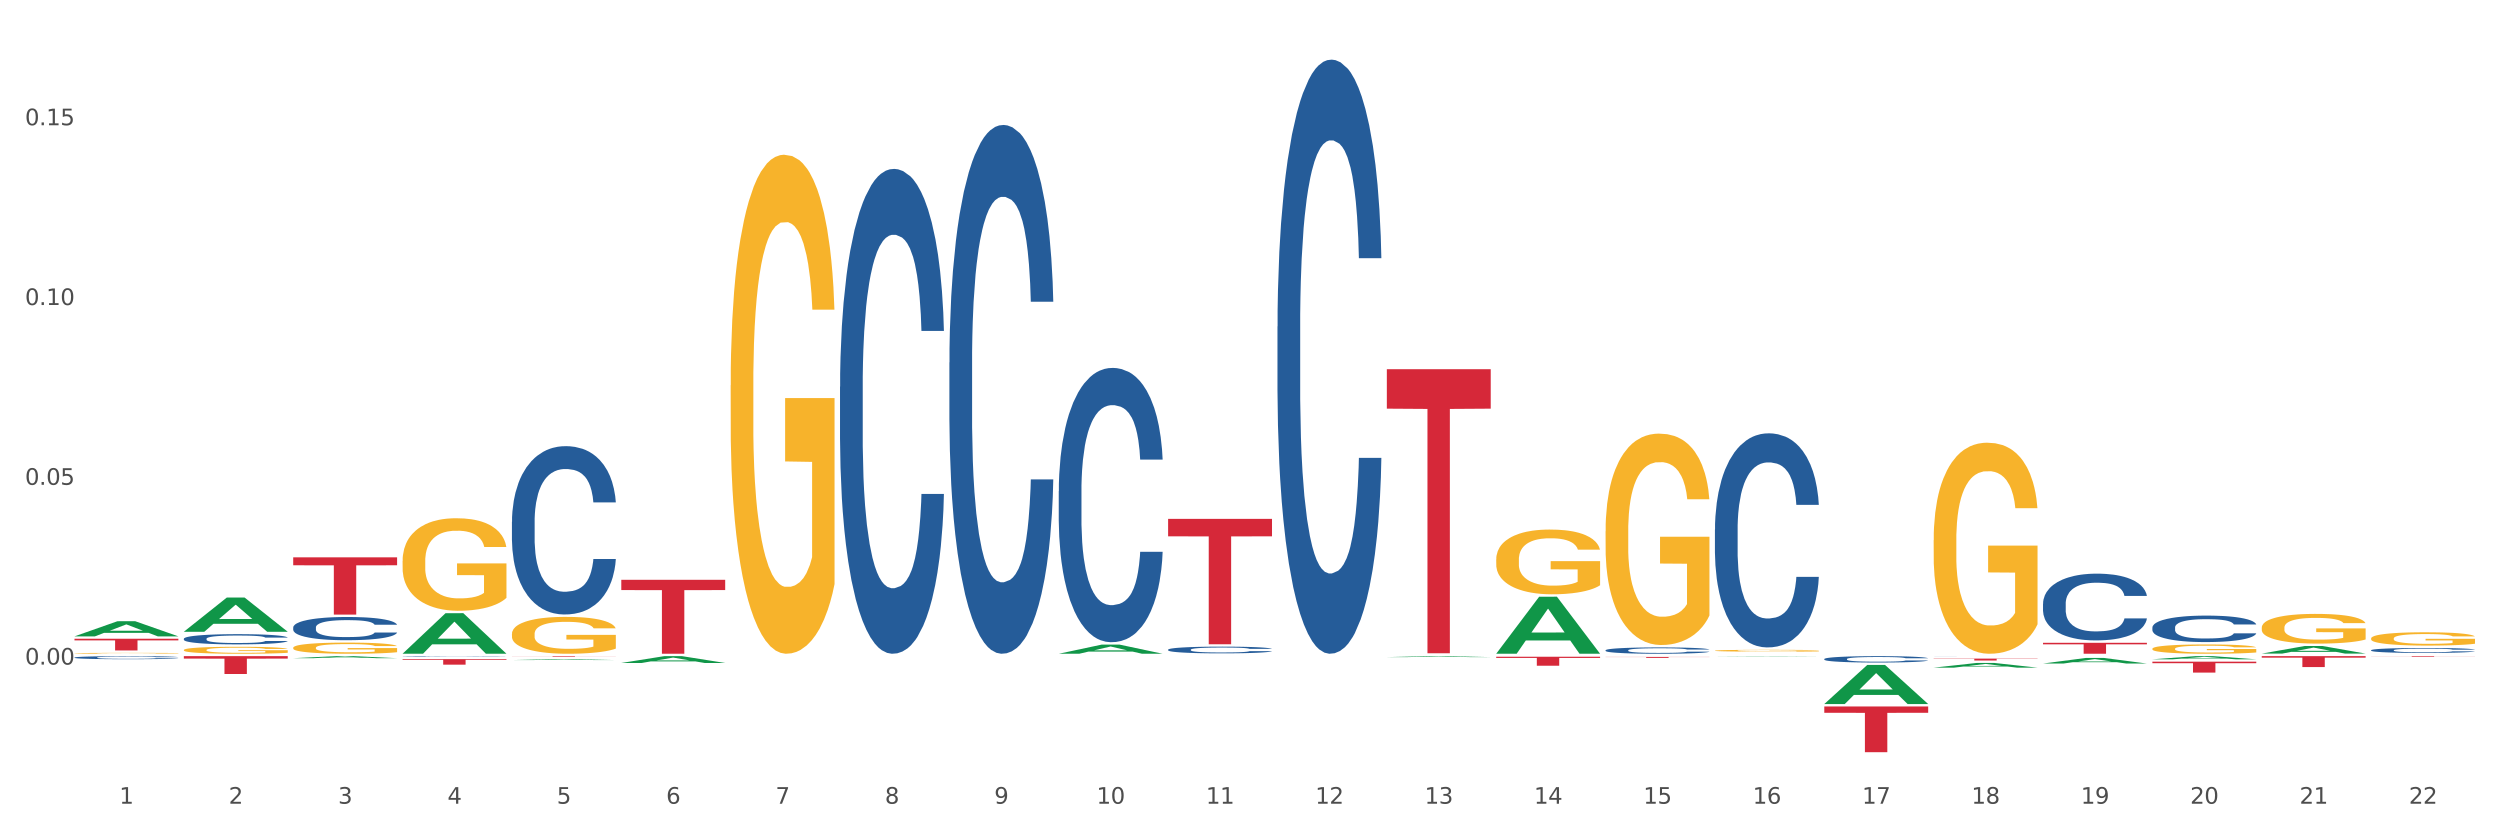 <?xml version="1.0" encoding="utf-8" standalone="no"?>
<!DOCTYPE svg PUBLIC "-//W3C//DTD SVG 1.1//EN"
  "http://www.w3.org/Graphics/SVG/1.1/DTD/svg11.dtd">
<svg xmlns:xlink="http://www.w3.org/1999/xlink" width="1080pt" height="360pt" viewBox="0 0 1080 360" xmlns="http://www.w3.org/2000/svg" version="1.1">
 <rect x="0" y="0" width="1080" height="360" fill="#333333" stroke="none"/>
 <defs>
  <style type="text/css">*{stroke-linejoin: round; stroke-linecap: butt}</style>
 </defs>
 <g id="figure_1">
  <g id="patch_1">
   <path d="M 0 360 
L 1080 360 
L 1080 0 
L 0 0 
z
" style="fill: #ffffff; stroke: #ffffff; stroke-linejoin: miter"/>
  </g>
  <g id="axes_1">
   <g id="matplotlib.axis_1">
    <g id="xtick_1">
     <g id="text_1">
      <!-- 1 -->
      <g style="fill: #4d4d4d" transform="translate(51.562 347.204) scale(0.096 -0.096)">
       <defs>
        <path id="DejaVuSans-31" d="M 794 531 
L 1825 531 
L 1825 4091 
L 703 3866 
L 703 4441 
L 1819 4666 
L 2450 4666 
L 2450 531 
L 3481 531 
L 3481 0 
L 794 0 
L 794 531 
z
" transform="scale(0.016)"/>
       </defs>
       <use xlink:href="#DejaVuSans-31"/>
      </g>
     </g>
    </g>
    <g id="xtick_2">
     <g id="text_2">
      <!-- 2 -->
      <g style="fill: #4d4d4d" transform="translate(98.807 347.204) scale(0.096 -0.096)">
       <defs>
        <path id="DejaVuSans-32" d="M 1228 531 
L 3431 531 
L 3431 0 
L 469 0 
L 469 531 
Q 828 903 1448 1529 
Q 2069 2156 2228 2338 
Q 2531 2678 2651 2914 
Q 2772 3150 2772 3378 
Q 2772 3750 2511 3984 
Q 2250 4219 1831 4219 
Q 1534 4219 1204 4116 
Q 875 4013 500 3803 
L 500 4441 
Q 881 4594 1212 4672 
Q 1544 4750 1819 4750 
Q 2544 4750 2975 4387 
Q 3406 4025 3406 3419 
Q 3406 3131 3298 2873 
Q 3191 2616 2906 2266 
Q 2828 2175 2409 1742 
Q 1991 1309 1228 531 
z
" transform="scale(0.016)"/>
       </defs>
       <use xlink:href="#DejaVuSans-32"/>
      </g>
     </g>
    </g>
    <g id="xtick_3">
     <g id="text_3">
      <!-- 3 -->
      <g style="fill: #4d4d4d" transform="translate(146.052 347.204) scale(0.096 -0.096)">
       <defs>
        <path id="DejaVuSans-33" d="M 2597 2516 
Q 3050 2419 3304 2112 
Q 3559 1806 3559 1356 
Q 3559 666 3084 287 
Q 2609 -91 1734 -91 
Q 1441 -91 1130 -33 
Q 819 25 488 141 
L 488 750 
Q 750 597 1062 519 
Q 1375 441 1716 441 
Q 2309 441 2620 675 
Q 2931 909 2931 1356 
Q 2931 1769 2642 2001 
Q 2353 2234 1838 2234 
L 1294 2234 
L 1294 2753 
L 1863 2753 
Q 2328 2753 2575 2939 
Q 2822 3125 2822 3475 
Q 2822 3834 2567 4026 
Q 2313 4219 1838 4219 
Q 1578 4219 1281 4162 
Q 984 4106 628 3988 
L 628 4550 
Q 988 4650 1302 4700 
Q 1616 4750 1894 4750 
Q 2613 4750 3031 4423 
Q 3450 4097 3450 3541 
Q 3450 3153 3228 2886 
Q 3006 2619 2597 2516 
z
" transform="scale(0.016)"/>
       </defs>
       <use xlink:href="#DejaVuSans-33"/>
      </g>
     </g>
    </g>
    <g id="xtick_4">
     <g id="text_4">
      <!-- 4 -->
      <g style="fill: #4d4d4d" transform="translate(193.297 347.204) scale(0.096 -0.096)">
       <defs>
        <path id="DejaVuSans-34" d="M 2419 4116 
L 825 1625 
L 2419 1625 
L 2419 4116 
z
M 2253 4666 
L 3047 4666 
L 3047 1625 
L 3713 1625 
L 3713 1100 
L 3047 1100 
L 3047 0 
L 2419 0 
L 2419 1100 
L 313 1100 
L 313 1709 
L 2253 4666 
z
" transform="scale(0.016)"/>
       </defs>
       <use xlink:href="#DejaVuSans-34"/>
      </g>
     </g>
    </g>
    <g id="xtick_5">
     <g id="text_5">
      <!-- 5 -->
      <g style="fill: #4d4d4d" transform="translate(240.542 347.204) scale(0.096 -0.096)">
       <defs>
        <path id="DejaVuSans-35" d="M 691 4666 
L 3169 4666 
L 3169 4134 
L 1269 4134 
L 1269 2991 
Q 1406 3038 1543 3061 
Q 1681 3084 1819 3084 
Q 2600 3084 3056 2656 
Q 3513 2228 3513 1497 
Q 3513 744 3044 326 
Q 2575 -91 1722 -91 
Q 1428 -91 1123 -41 
Q 819 9 494 109 
L 494 744 
Q 775 591 1075 516 
Q 1375 441 1709 441 
Q 2250 441 2565 725 
Q 2881 1009 2881 1497 
Q 2881 1984 2565 2268 
Q 2250 2553 1709 2553 
Q 1456 2553 1204 2497 
Q 953 2441 691 2322 
L 691 4666 
z
" transform="scale(0.016)"/>
       </defs>
       <use xlink:href="#DejaVuSans-35"/>
      </g>
     </g>
    </g>
    <g id="xtick_6">
     <g id="text_6">
      <!-- 6 -->
      <g style="fill: #4d4d4d" transform="translate(287.787 347.204) scale(0.096 -0.096)">
       <defs>
        <path id="DejaVuSans-36" d="M 2113 2584 
Q 1688 2584 1439 2293 
Q 1191 2003 1191 1497 
Q 1191 994 1439 701 
Q 1688 409 2113 409 
Q 2538 409 2786 701 
Q 3034 994 3034 1497 
Q 3034 2003 2786 2293 
Q 2538 2584 2113 2584 
z
M 3366 4563 
L 3366 3988 
Q 3128 4100 2886 4159 
Q 2644 4219 2406 4219 
Q 1781 4219 1451 3797 
Q 1122 3375 1075 2522 
Q 1259 2794 1537 2939 
Q 1816 3084 2150 3084 
Q 2853 3084 3261 2657 
Q 3669 2231 3669 1497 
Q 3669 778 3244 343 
Q 2819 -91 2113 -91 
Q 1303 -91 875 529 
Q 447 1150 447 2328 
Q 447 3434 972 4092 
Q 1497 4750 2381 4750 
Q 2619 4750 2861 4703 
Q 3103 4656 3366 4563 
z
" transform="scale(0.016)"/>
       </defs>
       <use xlink:href="#DejaVuSans-36"/>
      </g>
     </g>
    </g>
    <g id="xtick_7">
     <g id="text_7">
      <!-- 7 -->
      <g style="fill: #4d4d4d" transform="translate(335.032 347.204) scale(0.096 -0.096)">
       <defs>
        <path id="DejaVuSans-37" d="M 525 4666 
L 3525 4666 
L 3525 4397 
L 1831 0 
L 1172 0 
L 2766 4134 
L 525 4134 
L 525 4666 
z
" transform="scale(0.016)"/>
       </defs>
       <use xlink:href="#DejaVuSans-37"/>
      </g>
     </g>
    </g>
    <g id="xtick_8">
     <g id="text_8">
      <!-- 8 -->
      <g style="fill: #4d4d4d" transform="translate(382.276 347.204) scale(0.096 -0.096)">
       <defs>
        <path id="DejaVuSans-38" d="M 2034 2216 
Q 1584 2216 1326 1975 
Q 1069 1734 1069 1313 
Q 1069 891 1326 650 
Q 1584 409 2034 409 
Q 2484 409 2743 651 
Q 3003 894 3003 1313 
Q 3003 1734 2745 1975 
Q 2488 2216 2034 2216 
z
M 1403 2484 
Q 997 2584 770 2862 
Q 544 3141 544 3541 
Q 544 4100 942 4425 
Q 1341 4750 2034 4750 
Q 2731 4750 3128 4425 
Q 3525 4100 3525 3541 
Q 3525 3141 3298 2862 
Q 3072 2584 2669 2484 
Q 3125 2378 3379 2068 
Q 3634 1759 3634 1313 
Q 3634 634 3220 271 
Q 2806 -91 2034 -91 
Q 1263 -91 848 271 
Q 434 634 434 1313 
Q 434 1759 690 2068 
Q 947 2378 1403 2484 
z
M 1172 3481 
Q 1172 3119 1398 2916 
Q 1625 2713 2034 2713 
Q 2441 2713 2670 2916 
Q 2900 3119 2900 3481 
Q 2900 3844 2670 4047 
Q 2441 4250 2034 4250 
Q 1625 4250 1398 4047 
Q 1172 3844 1172 3481 
z
" transform="scale(0.016)"/>
       </defs>
       <use xlink:href="#DejaVuSans-38"/>
      </g>
     </g>
    </g>
    <g id="xtick_9">
     <g id="text_9">
      <!-- 9 -->
      <g style="fill: #4d4d4d" transform="translate(429.521 347.204) scale(0.096 -0.096)">
       <defs>
        <path id="DejaVuSans-39" d="M 703 97 
L 703 672 
Q 941 559 1184 500 
Q 1428 441 1663 441 
Q 2288 441 2617 861 
Q 2947 1281 2994 2138 
Q 2813 1869 2534 1725 
Q 2256 1581 1919 1581 
Q 1219 1581 811 2004 
Q 403 2428 403 3163 
Q 403 3881 828 4315 
Q 1253 4750 1959 4750 
Q 2769 4750 3195 4129 
Q 3622 3509 3622 2328 
Q 3622 1225 3098 567 
Q 2575 -91 1691 -91 
Q 1453 -91 1209 -44 
Q 966 3 703 97 
z
M 1959 2075 
Q 2384 2075 2632 2365 
Q 2881 2656 2881 3163 
Q 2881 3666 2632 3958 
Q 2384 4250 1959 4250 
Q 1534 4250 1286 3958 
Q 1038 3666 1038 3163 
Q 1038 2656 1286 2365 
Q 1534 2075 1959 2075 
z
" transform="scale(0.016)"/>
       </defs>
       <use xlink:href="#DejaVuSans-39"/>
      </g>
     </g>
    </g>
    <g id="xtick_10">
     <g id="text_10">
      <!-- 10 -->
      <g style="fill: #4d4d4d" transform="translate(473.712 347.204) scale(0.096 -0.096)">
       <defs>
        <path id="DejaVuSans-30" d="M 2034 4250 
Q 1547 4250 1301 3770 
Q 1056 3291 1056 2328 
Q 1056 1369 1301 889 
Q 1547 409 2034 409 
Q 2525 409 2770 889 
Q 3016 1369 3016 2328 
Q 3016 3291 2770 3770 
Q 2525 4250 2034 4250 
z
M 2034 4750 
Q 2819 4750 3233 4129 
Q 3647 3509 3647 2328 
Q 3647 1150 3233 529 
Q 2819 -91 2034 -91 
Q 1250 -91 836 529 
Q 422 1150 422 2328 
Q 422 3509 836 4129 
Q 1250 4750 2034 4750 
z
" transform="scale(0.016)"/>
       </defs>
       <use xlink:href="#DejaVuSans-31"/>
       <use xlink:href="#DejaVuSans-30" transform="translate(63.623 0)"/>
      </g>
     </g>
    </g>
    <g id="xtick_11">
     <g id="text_11">
      <!-- 11 -->
      <g style="fill: #4d4d4d" transform="translate(520.957 347.204) scale(0.096 -0.096)">
       <use xlink:href="#DejaVuSans-31"/>
       <use xlink:href="#DejaVuSans-31" transform="translate(63.623 0)"/>
      </g>
     </g>
    </g>
    <g id="xtick_12">
     <g id="text_12">
      <!-- 12 -->
      <g style="fill: #4d4d4d" transform="translate(568.202 347.204) scale(0.096 -0.096)">
       <use xlink:href="#DejaVuSans-31"/>
       <use xlink:href="#DejaVuSans-32" transform="translate(63.623 0)"/>
      </g>
     </g>
    </g>
    <g id="xtick_13">
     <g id="text_13">
      <!-- 13 -->
      <g style="fill: #4d4d4d" transform="translate(615.447 347.204) scale(0.096 -0.096)">
       <use xlink:href="#DejaVuSans-31"/>
       <use xlink:href="#DejaVuSans-33" transform="translate(63.623 0)"/>
      </g>
     </g>
    </g>
    <g id="xtick_14">
     <g id="text_14">
      <!-- 14 -->
      <g style="fill: #4d4d4d" transform="translate(662.692 347.204) scale(0.096 -0.096)">
       <use xlink:href="#DejaVuSans-31"/>
       <use xlink:href="#DejaVuSans-34" transform="translate(63.623 0)"/>
      </g>
     </g>
    </g>
    <g id="xtick_15">
     <g id="text_15">
      <!-- 15 -->
      <g style="fill: #4d4d4d" transform="translate(709.937 347.204) scale(0.096 -0.096)">
       <use xlink:href="#DejaVuSans-31"/>
       <use xlink:href="#DejaVuSans-35" transform="translate(63.623 0)"/>
      </g>
     </g>
    </g>
    <g id="xtick_16">
     <g id="text_16">
      <!-- 16 -->
      <g style="fill: #4d4d4d" transform="translate(757.181 347.204) scale(0.096 -0.096)">
       <use xlink:href="#DejaVuSans-31"/>
       <use xlink:href="#DejaVuSans-36" transform="translate(63.623 0)"/>
      </g>
     </g>
    </g>
    <g id="xtick_17">
     <g id="text_17">
      <!-- 17 -->
      <g style="fill: #4d4d4d" transform="translate(804.426 347.204) scale(0.096 -0.096)">
       <use xlink:href="#DejaVuSans-31"/>
       <use xlink:href="#DejaVuSans-37" transform="translate(63.623 0)"/>
      </g>
     </g>
    </g>
    <g id="xtick_18">
     <g id="text_18">
      <!-- 18 -->
      <g style="fill: #4d4d4d" transform="translate(851.671 347.204) scale(0.096 -0.096)">
       <use xlink:href="#DejaVuSans-31"/>
       <use xlink:href="#DejaVuSans-38" transform="translate(63.623 0)"/>
      </g>
     </g>
    </g>
    <g id="xtick_19">
     <g id="text_19">
      <!-- 19 -->
      <g style="fill: #4d4d4d" transform="translate(898.916 347.204) scale(0.096 -0.096)">
       <use xlink:href="#DejaVuSans-31"/>
       <use xlink:href="#DejaVuSans-39" transform="translate(63.623 0)"/>
      </g>
     </g>
    </g>
    <g id="xtick_20">
     <g id="text_20">
      <!-- 20 -->
      <g style="fill: #4d4d4d" transform="translate(946.161 347.204) scale(0.096 -0.096)">
       <use xlink:href="#DejaVuSans-32"/>
       <use xlink:href="#DejaVuSans-30" transform="translate(63.623 0)"/>
      </g>
     </g>
    </g>
    <g id="xtick_21">
     <g id="text_21">
      <!-- 21 -->
      <g style="fill: #4d4d4d" transform="translate(993.406 347.204) scale(0.096 -0.096)">
       <use xlink:href="#DejaVuSans-32"/>
       <use xlink:href="#DejaVuSans-31" transform="translate(63.623 0)"/>
      </g>
     </g>
    </g>
    <g id="xtick_22">
     <g id="text_22">
      <!-- 22 -->
      <g style="fill: #4d4d4d" transform="translate(1040.651 347.204) scale(0.096 -0.096)">
       <use xlink:href="#DejaVuSans-32"/>
       <use xlink:href="#DejaVuSans-32" transform="translate(63.623 0)"/>
      </g>
     </g>
    </g>
    <g id="xtick_23"/>
    <g id="xtick_24"/>
    <g id="xtick_25"/>
    <g id="xtick_26"/>
    <g id="xtick_27"/>
    <g id="xtick_28"/>
    <g id="xtick_29"/>
    <g id="xtick_30"/>
    <g id="xtick_31"/>
    <g id="xtick_32"/>
    <g id="xtick_33"/>
    <g id="xtick_34"/>
    <g id="xtick_35"/>
    <g id="xtick_36"/>
    <g id="xtick_37"/>
    <g id="xtick_38"/>
    <g id="xtick_39"/>
    <g id="xtick_40"/>
    <g id="xtick_41"/>
    <g id="xtick_42"/>
    <g id="xtick_43"/>
   </g>
   <g id="matplotlib.axis_2">
    <g id="ytick_1">
     <g id="text_23">
      <!-- 0.00 -->
      <g style="fill: #4d4d4d" transform="translate(10.8 287.103) scale(0.096 -0.096)">
       <defs>
        <path id="DejaVuSans-2e" d="M 684 794 
L 1344 794 
L 1344 0 
L 684 0 
L 684 794 
z
" transform="scale(0.016)"/>
       </defs>
       <use xlink:href="#DejaVuSans-30"/>
       <use xlink:href="#DejaVuSans-2e" transform="translate(63.623 0)"/>
       <use xlink:href="#DejaVuSans-30" transform="translate(95.41 0)"/>
       <use xlink:href="#DejaVuSans-30" transform="translate(159.033 0)"/>
      </g>
     </g>
    </g>
    <g id="ytick_2">
     <g id="text_24">
      <!-- 0.05 -->
      <g style="fill: #4d4d4d" transform="translate(10.8 209.438) scale(0.096 -0.096)">
       <use xlink:href="#DejaVuSans-30"/>
       <use xlink:href="#DejaVuSans-2e" transform="translate(63.623 0)"/>
       <use xlink:href="#DejaVuSans-30" transform="translate(95.41 0)"/>
       <use xlink:href="#DejaVuSans-35" transform="translate(159.033 0)"/>
      </g>
     </g>
    </g>
    <g id="ytick_3">
     <g id="text_25">
      <!-- 0.10 -->
      <g style="fill: #4d4d4d" transform="translate(10.8 131.773) scale(0.096 -0.096)">
       <use xlink:href="#DejaVuSans-30"/>
       <use xlink:href="#DejaVuSans-2e" transform="translate(63.623 0)"/>
       <use xlink:href="#DejaVuSans-31" transform="translate(95.41 0)"/>
       <use xlink:href="#DejaVuSans-30" transform="translate(159.033 0)"/>
      </g>
     </g>
    </g>
    <g id="ytick_4">
     <g id="text_26">
      <!-- 0.15 -->
      <g style="fill: #4d4d4d" transform="translate(10.8 54.107) scale(0.096 -0.096)">
       <use xlink:href="#DejaVuSans-30"/>
       <use xlink:href="#DejaVuSans-2e" transform="translate(63.623 0)"/>
       <use xlink:href="#DejaVuSans-31" transform="translate(95.41 0)"/>
       <use xlink:href="#DejaVuSans-35" transform="translate(159.033 0)"/>
      </g>
     </g>
    </g>
    <g id="ytick_5"/>
    <g id="ytick_6"/>
    <g id="ytick_7"/>
    <g id="ytick_8"/>
   </g>
   <g id="PolyCollection_1">
    <path d="M 32.175 274.901 
L 32.221 274.895 
L 50.73 268.373 
L 58.411 268.367 
L 77.058 274.913 
L 68.174 274.913 
L 64.148 273.389 
L 45.038 273.389 
L 44.899 273.413 
L 41.013 274.913 
L 32.175 274.913 
L 32.175 274.901 
L 47.444 272.479 
L 61.742 272.473 
L 54.663 269.762 
L 54.57 269.75 
L 54.478 269.768 
L 47.398 272.473 
L 47.444 272.479 
L 32.175 274.901 
z
" clip-path="url(#p73cd779a27)" style="fill: #109648"/>
    <path d="M 977.072 271.135 
L 977.125 271.123 
L 977.125 270.701 
L 977.231 270.337 
L 977.761 269.458 
L 978.556 268.731 
L 979.139 268.344 
L 979.722 268.028 
L 980.411 267.711 
L 981.259 267.383 
L 982.795 266.902 
L 983.749 266.656 
L 984.915 266.398 
L 987.035 266.023 
L 988.571 265.812 
L 990.161 265.636 
L 992.758 265.425 
L 994.453 265.331 
L 996.255 265.261 
L 998.428 265.214 
L 1000.07 265.202 
L 1003.674 265.237 
L 1006.747 265.343 
L 1008.231 265.425 
L 1010.138 265.565 
L 1011.145 265.659 
L 1012.788 265.847 
L 1014.484 266.093 
L 1015.649 266.304 
L 1017.398 266.703 
L 1018.723 267.101 
L 1019.942 267.594 
L 1020.577 267.934 
L 1021.054 268.25 
L 1021.478 268.614 
L 1021.902 269.188 
L 1012.364 269.188 
L 1011.993 268.778 
L 1011.41 268.391 
L 1010.562 268.016 
L 1009.82 267.781 
L 1008.549 267.488 
L 1007.383 267.301 
L 1006.164 267.16 
L 1004.68 267.043 
L 1003.515 266.984 
L 1001.872 266.937 
L 998.639 266.949 
L 996.467 267.043 
L 994.983 267.16 
L 994.029 267.265 
L 993.181 267.383 
L 992.228 267.547 
L 991.115 267.793 
L 990.32 268.016 
L 989.525 268.297 
L 988.889 268.579 
L 988.306 268.907 
L 987.829 269.259 
L 987.459 269.622 
L 987.141 270.068 
L 986.876 270.806 
L 986.876 272.413 
L 986.982 272.776 
L 987.247 273.257 
L 987.565 273.62 
L 988.094 274.054 
L 988.571 274.347 
L 989.472 274.769 
L 990.479 275.121 
L 991.274 275.344 
L 992.069 275.532 
L 993.446 275.79 
L 994.983 276.001 
L 996.308 276.13 
L 998.11 276.247 
L 999.328 276.294 
L 1000.388 276.317 
L 1002.985 276.317 
L 1004.839 276.282 
L 1006.906 276.2 
L 1008.496 276.094 
L 1009.82 275.965 
L 1011.304 275.754 
L 1012.258 275.555 
L 1012.258 273.105 
L 1000.6 273.093 
L 1000.6 271.463 
L 1021.955 271.463 
L 1021.955 276.247 
L 1021.054 276.493 
L 1020.047 276.716 
L 1018.988 276.915 
L 1017.398 277.161 
L 1015.49 277.396 
L 1013.795 277.56 
L 1011.993 277.701 
L 1009.873 277.83 
L 1007.118 277.947 
L 1005.422 277.994 
L 1003.303 278.029 
L 1000.812 278.041 
L 998.639 278.017 
L 996.52 277.959 
L 994.294 277.853 
L 992.122 277.701 
L 990.479 277.548 
L 988.836 277.361 
L 987.088 277.114 
L 985.71 276.88 
L 984.65 276.669 
L 983.484 276.399 
L 982.213 276.048 
L 981.259 275.731 
L 980.411 275.403 
L 979.51 274.981 
L 978.874 274.617 
L 978.238 274.16 
L 977.867 273.82 
L 977.443 273.292 
L 977.125 272.553 
L 977.072 271.135 
z
" clip-path="url(#p73cd779a27)" style="fill: #f7b32b"/>
    <path d="M 1024.317 275.802 
L 1024.37 275.796 
L 1024.37 275.607 
L 1024.476 275.445 
L 1025.006 275.051 
L 1025.801 274.725 
L 1026.384 274.552 
L 1026.967 274.41 
L 1027.656 274.268 
L 1028.504 274.121 
L 1030.04 273.906 
L 1030.994 273.795 
L 1032.16 273.68 
L 1034.28 273.512 
L 1035.816 273.417 
L 1037.406 273.338 
L 1040.002 273.244 
L 1041.698 273.202 
L 1043.5 273.17 
L 1045.672 273.149 
L 1047.315 273.144 
L 1050.918 273.16 
L 1053.992 273.207 
L 1055.476 273.244 
L 1057.383 273.307 
L 1058.39 273.349 
L 1060.033 273.433 
L 1061.728 273.543 
L 1062.894 273.638 
L 1064.643 273.816 
L 1065.968 273.995 
L 1067.186 274.216 
L 1067.822 274.368 
L 1068.299 274.51 
L 1068.723 274.672 
L 1069.147 274.93 
L 1059.609 274.93 
L 1059.238 274.746 
L 1058.655 274.573 
L 1057.807 274.405 
L 1057.065 274.3 
L 1055.793 274.168 
L 1054.628 274.084 
L 1053.409 274.021 
L 1051.925 273.969 
L 1050.759 273.942 
L 1049.117 273.921 
L 1045.884 273.927 
L 1043.712 273.969 
L 1042.228 274.021 
L 1041.274 274.068 
L 1040.426 274.121 
L 1039.473 274.195 
L 1038.36 274.305 
L 1037.565 274.405 
L 1036.77 274.531 
L 1036.134 274.657 
L 1035.551 274.804 
L 1035.074 274.961 
L 1034.703 275.124 
L 1034.385 275.324 
L 1034.121 275.655 
L 1034.121 276.374 
L 1034.227 276.537 
L 1034.491 276.752 
L 1034.809 276.915 
L 1035.339 277.11 
L 1035.816 277.241 
L 1036.717 277.43 
L 1037.724 277.588 
L 1038.519 277.687 
L 1039.314 277.771 
L 1040.691 277.887 
L 1042.228 277.981 
L 1043.553 278.039 
L 1045.354 278.092 
L 1046.573 278.113 
L 1047.633 278.123 
L 1050.23 278.123 
L 1052.084 278.107 
L 1054.151 278.071 
L 1055.741 278.023 
L 1057.065 277.966 
L 1058.549 277.871 
L 1059.503 277.782 
L 1059.503 276.684 
L 1047.845 276.679 
L 1047.845 275.949 
L 1069.2 275.949 
L 1069.2 278.092 
L 1068.299 278.202 
L 1067.292 278.302 
L 1066.233 278.391 
L 1064.643 278.501 
L 1062.735 278.606 
L 1061.04 278.68 
L 1059.238 278.743 
L 1057.118 278.801 
L 1054.363 278.853 
L 1052.667 278.874 
L 1050.547 278.89 
L 1048.057 278.895 
L 1045.884 278.885 
L 1043.765 278.859 
L 1041.539 278.811 
L 1039.367 278.743 
L 1037.724 278.675 
L 1036.081 278.591 
L 1034.333 278.48 
L 1032.955 278.375 
L 1031.895 278.281 
L 1030.729 278.16 
L 1029.457 278.002 
L 1028.504 277.861 
L 1027.656 277.714 
L 1026.755 277.524 
L 1026.119 277.362 
L 1025.483 277.157 
L 1025.112 277.005 
L 1024.688 276.768 
L 1024.37 276.437 
L 1024.317 275.802 
z
" clip-path="url(#p73cd779a27)" style="fill: #f7b32b"/>
    <path d="M 835.338 283.465 
L 835.391 283.465 
L 835.391 283.464 
L 835.55 283.464 
L 836.134 283.462 
L 836.876 283.461 
L 838.15 283.46 
L 838.839 283.46 
L 839.741 283.459 
L 841.598 283.458 
L 843.72 283.458 
L 845.206 283.457 
L 846.32 283.457 
L 848.813 283.456 
L 850.246 283.456 
L 851.731 283.456 
L 853.004 283.456 
L 855.127 283.456 
L 856.824 283.456 
L 858.787 283.456 
L 860.432 283.456 
L 862.607 283.456 
L 865.79 283.456 
L 867.01 283.456 
L 868.655 283.456 
L 870.353 283.457 
L 871.732 283.457 
L 873.324 283.457 
L 874.968 283.458 
L 876.56 283.459 
L 877.674 283.459 
L 878.576 283.46 
L 879.372 283.461 
L 879.955 283.462 
L 880.221 283.463 
L 870.512 283.463 
L 870.247 283.462 
L 869.716 283.461 
L 869.186 283.461 
L 868.602 283.46 
L 867.7 283.46 
L 866.904 283.459 
L 865.578 283.459 
L 864.358 283.459 
L 863.35 283.459 
L 862.13 283.459 
L 859.53 283.458 
L 857.673 283.458 
L 856.506 283.459 
L 855.073 283.459 
L 853.853 283.459 
L 852.421 283.459 
L 851.307 283.459 
L 850.193 283.46 
L 849.556 283.46 
L 848.601 283.46 
L 847.964 283.461 
L 847.116 283.461 
L 846.638 283.462 
L 845.789 283.463 
L 845.418 283.463 
L 845.259 283.464 
L 845.153 283.465 
L 845.153 283.467 
L 845.471 283.469 
L 845.736 283.469 
L 846.161 283.47 
L 846.956 283.471 
L 848.124 283.472 
L 849.344 283.472 
L 850.352 283.473 
L 851.307 283.473 
L 852.262 283.473 
L 853.429 283.473 
L 854.384 283.473 
L 855.816 283.473 
L 857.514 283.473 
L 858.84 283.473 
L 861.546 283.473 
L 862.766 283.473 
L 863.933 283.473 
L 865.207 283.473 
L 866.215 283.473 
L 866.798 283.473 
L 867.753 283.472 
L 868.496 283.472 
L 869.132 283.471 
L 869.557 283.471 
L 870.034 283.47 
L 870.406 283.47 
L 870.512 283.469 
L 880.221 283.469 
L 880.008 283.47 
L 879.637 283.471 
L 878.894 283.472 
L 878.311 283.472 
L 877.409 283.473 
L 876.454 283.473 
L 875.127 283.474 
L 873.907 283.474 
L 872.634 283.475 
L 871.255 283.475 
L 868.761 283.476 
L 867.859 283.476 
L 865.949 283.476 
L 864.464 283.476 
L 862.289 283.476 
L 860.06 283.476 
L 857.726 283.476 
L 855.657 283.476 
L 853.376 283.476 
L 851.943 283.476 
L 850.352 283.476 
L 848.495 283.476 
L 846.744 283.475 
L 845.1 283.475 
L 843.561 283.474 
L 842.129 283.474 
L 840.272 283.473 
L 838.892 283.472 
L 837.884 283.472 
L 837.195 283.471 
L 836.505 283.47 
L 836.134 283.47 
L 835.55 283.468 
L 835.338 283.467 
L 835.338 283.465 
z
" clip-path="url(#p73cd779a27)" style="fill: #255c99"/>
    <path d="M 788.093 284.697 
L 788.146 284.694 
L 788.146 284.624 
L 788.305 284.528 
L 788.889 284.351 
L 789.632 284.217 
L 790.905 284.061 
L 791.594 283.995 
L 792.496 283.922 
L 794.353 283.804 
L 796.475 283.703 
L 797.961 283.647 
L 799.075 283.612 
L 801.568 283.549 
L 803.001 283.521 
L 804.486 283.499 
L 805.76 283.483 
L 807.882 283.466 
L 809.579 283.458 
L 811.542 283.456 
L 813.187 283.458 
L 815.362 283.468 
L 818.545 283.499 
L 819.765 283.516 
L 821.41 283.546 
L 823.108 283.587 
L 824.487 283.627 
L 826.079 283.685 
L 827.723 283.761 
L 829.315 283.857 
L 830.429 283.945 
L 831.331 284.038 
L 832.127 284.152 
L 832.71 284.275 
L 832.976 284.379 
L 823.267 284.379 
L 823.002 284.286 
L 822.471 284.185 
L 821.941 284.117 
L 821.357 284.061 
L 820.455 283.998 
L 819.659 283.958 
L 818.333 283.91 
L 817.113 283.879 
L 816.105 283.862 
L 814.885 283.847 
L 812.285 283.832 
L 810.428 283.832 
L 809.261 283.837 
L 807.829 283.849 
L 806.608 283.867 
L 805.176 283.897 
L 804.062 283.93 
L 802.948 283.973 
L 802.311 284.003 
L 801.356 284.059 
L 800.72 284.104 
L 799.871 284.182 
L 799.393 284.238 
L 798.544 284.381 
L 798.173 284.487 
L 798.014 284.56 
L 797.908 284.641 
L 797.908 285.035 
L 798.226 285.211 
L 798.491 285.287 
L 798.916 285.373 
L 799.712 285.484 
L 800.879 285.592 
L 802.099 285.67 
L 803.107 285.718 
L 804.062 285.754 
L 805.017 285.781 
L 806.184 285.807 
L 807.139 285.822 
L 808.571 285.837 
L 810.269 285.844 
L 811.595 285.844 
L 814.301 285.832 
L 815.521 285.819 
L 816.688 285.801 
L 817.962 285.774 
L 818.97 285.743 
L 819.553 285.721 
L 820.508 285.673 
L 821.251 285.622 
L 821.888 285.564 
L 822.312 285.514 
L 822.789 285.438 
L 823.161 285.352 
L 823.267 285.307 
L 832.976 285.307 
L 832.763 285.398 
L 832.392 285.486 
L 831.649 285.605 
L 831.066 285.673 
L 830.164 285.756 
L 829.209 285.827 
L 827.883 285.905 
L 826.662 285.963 
L 825.389 286.013 
L 824.01 286.059 
L 821.516 286.122 
L 820.614 286.139 
L 818.704 286.17 
L 817.219 286.187 
L 815.044 286.205 
L 812.816 286.215 
L 810.481 286.218 
L 808.412 286.213 
L 806.131 286.197 
L 804.699 286.182 
L 803.107 286.16 
L 801.25 286.124 
L 799.499 286.081 
L 797.855 286.031 
L 796.316 285.973 
L 794.884 285.907 
L 793.027 285.799 
L 791.648 285.693 
L 790.64 285.595 
L 789.95 285.511 
L 789.26 285.405 
L 788.889 285.332 
L 788.305 285.156 
L 788.093 284.992 
L 788.093 284.697 
z
" clip-path="url(#p73cd779a27)" style="fill: #255c99"/>
    <path d="M 740.848 228.755 
L 740.901 228.67 
L 740.901 226.305 
L 741.06 223.095 
L 741.644 217.182 
L 742.387 212.705 
L 743.66 207.467 
L 744.35 205.271 
L 745.251 202.821 
L 747.108 198.851 
L 749.23 195.472 
L 750.716 193.613 
L 751.83 192.431 
L 754.324 190.319 
L 755.756 189.39 
L 757.241 188.629 
L 758.515 188.122 
L 760.637 187.531 
L 762.334 187.278 
L 764.297 187.193 
L 765.942 187.278 
L 768.117 187.616 
L 771.3 188.629 
L 772.521 189.221 
L 774.165 190.234 
L 775.863 191.586 
L 777.242 192.937 
L 778.834 194.88 
L 780.479 197.415 
L 782.07 200.625 
L 783.184 203.581 
L 784.086 206.707 
L 784.882 210.508 
L 785.465 214.648 
L 785.731 218.111 
L 776.022 218.111 
L 775.757 214.985 
L 775.226 211.606 
L 774.696 209.326 
L 774.112 207.467 
L 773.21 205.355 
L 772.415 204.004 
L 771.088 202.399 
L 769.868 201.385 
L 768.86 200.794 
L 767.64 200.287 
L 765.04 199.78 
L 763.183 199.78 
L 762.016 199.949 
L 760.584 200.371 
L 759.364 200.963 
L 757.931 201.976 
L 756.817 203.074 
L 755.703 204.511 
L 755.066 205.524 
L 754.111 207.383 
L 753.475 208.903 
L 752.626 211.522 
L 752.148 213.38 
L 751.3 218.195 
L 750.928 221.743 
L 750.769 224.193 
L 750.663 226.896 
L 750.663 240.074 
L 750.981 245.988 
L 751.246 248.522 
L 751.671 251.394 
L 752.467 255.111 
L 753.634 258.743 
L 754.854 261.362 
L 755.862 262.967 
L 756.817 264.15 
L 757.772 265.079 
L 758.939 265.924 
L 759.894 266.431 
L 761.326 266.937 
L 763.024 267.191 
L 764.35 267.191 
L 767.056 266.769 
L 768.276 266.346 
L 769.444 265.755 
L 770.717 264.826 
L 771.725 263.812 
L 772.308 263.052 
L 773.263 261.447 
L 774.006 259.757 
L 774.643 257.814 
L 775.067 256.125 
L 775.545 253.59 
L 775.916 250.718 
L 776.022 249.198 
L 785.731 249.198 
L 785.519 252.239 
L 785.147 255.195 
L 784.404 259.166 
L 783.821 261.447 
L 782.919 264.234 
L 781.964 266.6 
L 780.638 269.218 
L 779.417 271.161 
L 778.144 272.851 
L 776.765 274.371 
L 774.271 276.483 
L 773.369 277.074 
L 771.46 278.088 
L 769.974 278.679 
L 767.799 279.271 
L 765.571 279.609 
L 763.236 279.693 
L 761.167 279.524 
L 758.886 279.017 
L 757.454 278.511 
L 755.862 277.75 
L 754.005 276.568 
L 752.254 275.132 
L 750.61 273.442 
L 749.071 271.499 
L 747.639 269.303 
L 745.782 265.67 
L 744.403 262.122 
L 743.395 258.828 
L 742.705 256.04 
L 742.015 252.492 
L 741.644 250.042 
L 741.06 244.129 
L 740.848 238.638 
L 740.848 228.755 
z
" clip-path="url(#p73cd779a27)" style="fill: #255c99"/>
    <path d="M 693.603 280.914 
L 693.656 280.911 
L 693.656 280.841 
L 693.815 280.746 
L 694.399 280.57 
L 695.142 280.438 
L 696.415 280.282 
L 697.105 280.217 
L 698.007 280.144 
L 699.863 280.026 
L 701.986 279.926 
L 703.471 279.871 
L 704.585 279.836 
L 707.079 279.773 
L 708.511 279.746 
L 709.997 279.723 
L 711.27 279.708 
L 713.392 279.691 
L 715.09 279.683 
L 717.053 279.681 
L 718.697 279.683 
L 720.872 279.693 
L 724.056 279.723 
L 725.276 279.741 
L 726.92 279.771 
L 728.618 279.811 
L 729.997 279.851 
L 731.589 279.909 
L 733.234 279.984 
L 734.825 280.079 
L 735.939 280.167 
L 736.841 280.26 
L 737.637 280.372 
L 738.221 280.495 
L 738.486 280.598 
L 728.777 280.598 
L 728.512 280.505 
L 727.981 280.405 
L 727.451 280.337 
L 726.867 280.282 
L 725.965 280.219 
L 725.17 280.179 
L 723.843 280.132 
L 722.623 280.102 
L 721.615 280.084 
L 720.395 280.069 
L 717.795 280.054 
L 715.938 280.054 
L 714.771 280.059 
L 713.339 280.072 
L 712.119 280.089 
L 710.686 280.119 
L 709.572 280.152 
L 708.458 280.194 
L 707.821 280.224 
L 706.866 280.28 
L 706.23 280.325 
L 705.381 280.402 
L 704.903 280.458 
L 704.055 280.6 
L 703.683 280.706 
L 703.524 280.778 
L 703.418 280.859 
L 703.418 281.25 
L 703.736 281.425 
L 704.002 281.5 
L 704.426 281.585 
L 705.222 281.696 
L 706.389 281.803 
L 707.609 281.881 
L 708.617 281.929 
L 709.572 281.964 
L 710.527 281.991 
L 711.694 282.016 
L 712.649 282.031 
L 714.082 282.046 
L 715.779 282.054 
L 717.106 282.054 
L 719.811 282.041 
L 721.032 282.029 
L 722.199 282.011 
L 723.472 281.984 
L 724.48 281.954 
L 725.064 281.931 
L 726.018 281.884 
L 726.761 281.833 
L 727.398 281.776 
L 727.822 281.726 
L 728.3 281.65 
L 728.671 281.565 
L 728.777 281.52 
L 738.486 281.52 
L 738.274 281.61 
L 737.902 281.698 
L 737.16 281.816 
L 736.576 281.884 
L 735.674 281.966 
L 734.719 282.036 
L 733.393 282.114 
L 732.173 282.172 
L 730.899 282.222 
L 729.52 282.267 
L 727.026 282.33 
L 726.125 282.347 
L 724.215 282.377 
L 722.729 282.395 
L 720.554 282.412 
L 718.326 282.422 
L 715.992 282.425 
L 713.922 282.42 
L 711.641 282.405 
L 710.209 282.39 
L 708.617 282.367 
L 706.76 282.332 
L 705.01 282.29 
L 703.365 282.239 
L 701.826 282.182 
L 700.394 282.117 
L 698.537 282.009 
L 697.158 281.904 
L 696.15 281.806 
L 695.46 281.723 
L 694.77 281.618 
L 694.399 281.545 
L 693.815 281.37 
L 693.603 281.207 
L 693.603 280.914 
z
" clip-path="url(#p73cd779a27)" style="fill: #255c99"/>
    <path d="M 551.869 141.083 
L 551.922 140.849 
L 551.922 134.286 
L 552.081 125.378 
L 552.664 108.971 
L 553.407 96.548 
L 554.68 82.015 
L 555.37 75.921 
L 556.272 69.123 
L 558.129 58.106 
L 560.251 48.73 
L 561.736 43.574 
L 562.851 40.292 
L 565.344 34.432 
L 566.776 31.854 
L 568.262 29.744 
L 569.535 28.338 
L 571.657 26.697 
L 573.355 25.994 
L 575.318 25.759 
L 576.963 25.994 
L 579.138 26.931 
L 582.321 29.744 
L 583.541 31.385 
L 585.186 34.198 
L 586.883 37.948 
L 588.263 41.699 
L 589.854 47.09 
L 591.499 54.122 
L 593.091 63.029 
L 594.205 71.233 
L 595.107 79.905 
L 595.902 90.453 
L 596.486 101.939 
L 596.751 111.549 
L 587.043 111.549 
L 586.777 102.876 
L 586.247 93.5 
L 585.716 87.172 
L 585.133 82.015 
L 584.231 76.155 
L 583.435 72.405 
L 582.109 67.951 
L 580.888 65.138 
L 579.88 63.498 
L 578.66 62.091 
L 576.061 60.685 
L 574.204 60.685 
L 573.037 61.154 
L 571.604 62.326 
L 570.384 63.966 
L 568.952 66.779 
L 567.838 69.826 
L 566.723 73.811 
L 566.087 76.624 
L 565.132 81.781 
L 564.495 86 
L 563.646 93.266 
L 563.169 98.423 
L 562.32 111.783 
L 561.949 121.628 
L 561.789 128.426 
L 561.683 135.926 
L 561.683 172.492 
L 562.002 188.9 
L 562.267 195.932 
L 562.691 203.902 
L 563.487 214.215 
L 564.654 224.294 
L 565.875 231.561 
L 566.883 236.014 
L 567.838 239.296 
L 568.792 241.874 
L 569.96 244.218 
L 570.915 245.624 
L 572.347 247.031 
L 574.045 247.734 
L 575.371 247.734 
L 578.077 246.562 
L 579.297 245.39 
L 580.464 243.749 
L 581.737 241.171 
L 582.745 238.358 
L 583.329 236.249 
L 584.284 231.795 
L 585.027 227.107 
L 585.663 221.716 
L 586.088 217.028 
L 586.565 209.996 
L 586.936 202.027 
L 587.043 197.807 
L 596.751 197.807 
L 596.539 206.246 
L 596.168 214.45 
L 595.425 225.466 
L 594.841 231.795 
L 593.939 239.53 
L 592.985 246.093 
L 591.658 253.36 
L 590.438 258.751 
L 589.165 263.439 
L 587.785 267.658 
L 585.292 273.518 
L 584.39 275.159 
L 582.48 277.971 
L 580.995 279.612 
L 578.819 281.253 
L 576.591 282.191 
L 574.257 282.425 
L 572.188 281.956 
L 569.907 280.55 
L 568.474 279.143 
L 566.883 277.034 
L 565.026 273.752 
L 563.275 269.767 
L 561.63 265.079 
L 560.092 259.688 
L 558.659 253.594 
L 556.803 243.515 
L 555.423 233.67 
L 554.415 224.529 
L 553.725 216.794 
L 553.036 206.949 
L 552.664 200.151 
L 552.081 183.744 
L 551.869 168.508 
L 551.869 141.083 
z
" clip-path="url(#p73cd779a27)" style="fill: #255c99"/>
    <path d="M 1024.317 280.89 
L 1024.37 280.888 
L 1024.37 280.833 
L 1024.53 280.759 
L 1025.113 280.621 
L 1025.856 280.518 
L 1027.129 280.396 
L 1027.819 280.345 
L 1028.721 280.289 
L 1030.578 280.196 
L 1032.7 280.118 
L 1034.185 280.075 
L 1035.299 280.048 
L 1037.793 279.999 
L 1039.225 279.977 
L 1040.711 279.959 
L 1041.984 279.948 
L 1044.106 279.934 
L 1045.804 279.928 
L 1047.767 279.926 
L 1049.411 279.928 
L 1051.586 279.936 
L 1054.77 279.959 
L 1055.99 279.973 
L 1057.634 279.997 
L 1059.332 280.028 
L 1060.712 280.059 
L 1062.303 280.104 
L 1063.948 280.163 
L 1065.539 280.238 
L 1066.653 280.306 
L 1067.555 280.379 
L 1068.351 280.467 
L 1068.935 280.563 
L 1069.2 280.643 
L 1059.491 280.643 
L 1059.226 280.571 
L 1058.696 280.492 
L 1058.165 280.439 
L 1057.581 280.396 
L 1056.68 280.347 
L 1055.884 280.316 
L 1054.557 280.279 
L 1053.337 280.255 
L 1052.329 280.241 
L 1051.109 280.23 
L 1048.509 280.218 
L 1046.653 280.218 
L 1045.485 280.222 
L 1044.053 280.232 
L 1042.833 280.245 
L 1041.4 280.269 
L 1040.286 280.294 
L 1039.172 280.328 
L 1038.536 280.351 
L 1037.581 280.394 
L 1036.944 280.43 
L 1036.095 280.49 
L 1035.618 280.533 
L 1034.769 280.645 
L 1034.397 280.727 
L 1034.238 280.784 
L 1034.132 280.847 
L 1034.132 281.152 
L 1034.45 281.289 
L 1034.716 281.348 
L 1035.14 281.415 
L 1035.936 281.501 
L 1037.103 281.585 
L 1038.323 281.646 
L 1039.331 281.683 
L 1040.286 281.711 
L 1041.241 281.732 
L 1042.408 281.752 
L 1043.363 281.763 
L 1044.796 281.775 
L 1046.493 281.781 
L 1047.82 281.781 
L 1050.525 281.771 
L 1051.746 281.762 
L 1052.913 281.748 
L 1054.186 281.726 
L 1055.194 281.703 
L 1055.778 281.685 
L 1056.733 281.648 
L 1057.475 281.609 
L 1058.112 281.564 
L 1058.536 281.524 
L 1059.014 281.466 
L 1059.385 281.399 
L 1059.491 281.364 
L 1069.2 281.364 
L 1068.988 281.434 
L 1068.616 281.503 
L 1067.874 281.595 
L 1067.29 281.648 
L 1066.388 281.713 
L 1065.433 281.767 
L 1064.107 281.828 
L 1062.887 281.873 
L 1061.613 281.912 
L 1060.234 281.948 
L 1057.741 281.997 
L 1056.839 282.01 
L 1054.929 282.034 
L 1053.443 282.047 
L 1051.268 282.061 
L 1049.04 282.069 
L 1046.706 282.071 
L 1044.637 282.067 
L 1042.355 282.055 
L 1040.923 282.044 
L 1039.331 282.026 
L 1037.474 281.999 
L 1035.724 281.965 
L 1034.079 281.926 
L 1032.541 281.881 
L 1031.108 281.83 
L 1029.251 281.746 
L 1027.872 281.664 
L 1026.864 281.587 
L 1026.174 281.523 
L 1025.485 281.44 
L 1025.113 281.383 
L 1024.53 281.246 
L 1024.317 281.119 
L 1024.317 280.89 
z
" clip-path="url(#p73cd779a27)" style="fill: #255c99"/>
    <path d="M 929.828 271.076 
L 929.881 271.065 
L 929.881 270.773 
L 930.04 270.376 
L 930.623 269.645 
L 931.366 269.092 
L 932.639 268.444 
L 933.329 268.173 
L 934.231 267.87 
L 936.088 267.379 
L 938.21 266.961 
L 939.695 266.732 
L 940.81 266.585 
L 943.303 266.324 
L 944.735 266.209 
L 946.221 266.115 
L 947.494 266.053 
L 949.616 265.98 
L 951.314 265.948 
L 953.277 265.938 
L 954.922 265.948 
L 957.097 265.99 
L 960.28 266.115 
L 961.5 266.188 
L 963.145 266.314 
L 964.842 266.481 
L 966.222 266.648 
L 967.813 266.888 
L 969.458 267.201 
L 971.05 267.598 
L 972.164 267.964 
L 973.066 268.35 
L 973.861 268.82 
L 974.445 269.332 
L 974.71 269.76 
L 965.002 269.76 
L 964.736 269.374 
L 964.206 268.956 
L 963.675 268.674 
L 963.092 268.444 
L 962.19 268.183 
L 961.394 268.016 
L 960.068 267.818 
L 958.847 267.692 
L 957.839 267.619 
L 956.619 267.557 
L 954.02 267.494 
L 952.163 267.494 
L 950.996 267.515 
L 949.563 267.567 
L 948.343 267.64 
L 946.911 267.765 
L 945.796 267.901 
L 944.682 268.079 
L 944.046 268.204 
L 943.091 268.434 
L 942.454 268.622 
L 941.605 268.945 
L 941.128 269.175 
L 940.279 269.77 
L 939.908 270.209 
L 939.748 270.512 
L 939.642 270.846 
L 939.642 272.475 
L 939.961 273.206 
L 940.226 273.519 
L 940.65 273.875 
L 941.446 274.334 
L 942.613 274.783 
L 943.834 275.107 
L 944.842 275.305 
L 945.796 275.451 
L 946.751 275.566 
L 947.919 275.671 
L 948.874 275.733 
L 950.306 275.796 
L 952.004 275.827 
L 953.33 275.827 
L 956.036 275.775 
L 957.256 275.723 
L 958.423 275.65 
L 959.696 275.535 
L 960.704 275.41 
L 961.288 275.316 
L 962.243 275.117 
L 962.986 274.908 
L 963.622 274.668 
L 964.047 274.459 
L 964.524 274.146 
L 964.895 273.791 
L 965.002 273.603 
L 974.71 273.603 
L 974.498 273.979 
L 974.127 274.344 
L 973.384 274.835 
L 972.8 275.117 
L 971.898 275.462 
L 970.944 275.754 
L 969.617 276.078 
L 968.397 276.318 
L 967.124 276.527 
L 965.744 276.715 
L 963.251 276.976 
L 962.349 277.049 
L 960.439 277.174 
L 958.954 277.248 
L 956.778 277.321 
L 954.55 277.362 
L 952.216 277.373 
L 950.147 277.352 
L 947.866 277.289 
L 946.433 277.227 
L 944.842 277.133 
L 942.985 276.987 
L 941.234 276.809 
L 939.589 276.6 
L 938.051 276.36 
L 936.618 276.088 
L 934.762 275.639 
L 933.382 275.201 
L 932.374 274.793 
L 931.684 274.449 
L 930.995 274.01 
L 930.623 273.707 
L 930.04 272.976 
L 929.828 272.298 
L 929.828 271.076 
z
" clip-path="url(#p73cd779a27)" style="fill: #255c99"/>
    <path d="M 882.583 260.776 
L 882.636 260.749 
L 882.636 260.012 
L 882.795 259.011 
L 883.379 257.167 
L 884.121 255.771 
L 885.395 254.138 
L 886.084 253.453 
L 886.986 252.689 
L 888.843 251.451 
L 890.965 250.397 
L 892.451 249.818 
L 893.565 249.449 
L 896.058 248.79 
L 897.491 248.501 
L 898.976 248.264 
L 900.249 248.106 
L 902.371 247.921 
L 904.069 247.842 
L 906.032 247.816 
L 907.677 247.842 
L 909.852 247.947 
L 913.035 248.264 
L 914.255 248.448 
L 915.9 248.764 
L 917.598 249.186 
L 918.977 249.607 
L 920.569 250.213 
L 922.213 251.003 
L 923.805 252.004 
L 924.919 252.926 
L 925.821 253.901 
L 926.617 255.086 
L 927.2 256.377 
L 927.465 257.457 
L 917.757 257.457 
L 917.491 256.482 
L 916.961 255.428 
L 916.43 254.717 
L 915.847 254.138 
L 914.945 253.479 
L 914.149 253.058 
L 912.823 252.557 
L 911.603 252.241 
L 910.595 252.057 
L 909.374 251.899 
L 906.775 251.741 
L 904.918 251.741 
L 903.751 251.793 
L 902.318 251.925 
L 901.098 252.109 
L 899.666 252.426 
L 898.552 252.768 
L 897.438 253.216 
L 896.801 253.532 
L 895.846 254.111 
L 895.209 254.586 
L 894.36 255.402 
L 893.883 255.982 
L 893.034 257.483 
L 892.663 258.589 
L 892.504 259.353 
L 892.398 260.196 
L 892.398 264.305 
L 892.716 266.149 
L 892.981 266.94 
L 893.406 267.835 
L 894.201 268.994 
L 895.368 270.127 
L 896.589 270.943 
L 897.597 271.444 
L 898.552 271.813 
L 899.507 272.103 
L 900.674 272.366 
L 901.629 272.524 
L 903.061 272.682 
L 904.759 272.761 
L 906.085 272.761 
L 908.791 272.629 
L 910.011 272.498 
L 911.178 272.313 
L 912.451 272.023 
L 913.459 271.707 
L 914.043 271.47 
L 914.998 270.97 
L 915.741 270.443 
L 916.377 269.837 
L 916.802 269.31 
L 917.279 268.52 
L 917.651 267.624 
L 917.757 267.15 
L 927.465 267.15 
L 927.253 268.099 
L 926.882 269.021 
L 926.139 270.259 
L 925.555 270.97 
L 924.654 271.839 
L 923.699 272.577 
L 922.372 273.393 
L 921.152 273.999 
L 919.879 274.526 
L 918.499 275 
L 916.006 275.659 
L 915.104 275.843 
L 913.194 276.159 
L 911.709 276.343 
L 909.534 276.528 
L 907.305 276.633 
L 904.971 276.66 
L 902.902 276.607 
L 900.621 276.449 
L 899.188 276.291 
L 897.597 276.054 
L 895.74 275.685 
L 893.989 275.237 
L 892.344 274.71 
L 890.806 274.104 
L 889.373 273.42 
L 887.517 272.287 
L 886.137 271.181 
L 885.129 270.153 
L 884.44 269.284 
L 883.75 268.178 
L 883.379 267.414 
L 882.795 265.57 
L 882.583 263.858 
L 882.583 260.776 
z
" clip-path="url(#p73cd779a27)" style="fill: #255c99"/>
    <path d="M 740.848 283.588 
L 740.894 283.587 
L 759.403 283.456 
L 767.084 283.456 
L 785.731 283.588 
L 776.847 283.588 
L 772.821 283.557 
L 753.711 283.557 
L 753.573 283.558 
L 749.686 283.588 
L 740.848 283.588 
L 740.848 283.588 
L 756.117 283.539 
L 770.415 283.539 
L 763.336 283.484 
L 763.243 283.484 
L 763.151 283.484 
L 756.071 283.539 
L 756.117 283.539 
L 740.848 283.588 
z
" clip-path="url(#p73cd779a27)" style="fill: #109648"/>
    <path d="M 268.399 286.399 
L 268.446 286.396 
L 286.954 283.458 
L 294.635 283.456 
L 313.282 286.404 
L 304.398 286.404 
L 300.372 285.717 
L 281.263 285.717 
L 281.124 285.729 
L 277.237 286.404 
L 268.399 286.404 
L 268.399 286.399 
L 283.669 285.308 
L 297.966 285.305 
L 290.887 284.084 
L 290.794 284.079 
L 290.702 284.087 
L 283.622 285.305 
L 283.669 285.308 
L 268.399 286.399 
z
" clip-path="url(#p73cd779a27)" style="fill: #109648"/>
    <path d="M 646.358 282.379 
L 646.405 282.355 
L 664.913 257.793 
L 672.594 257.77 
L 691.241 282.425 
L 682.357 282.425 
L 678.331 276.684 
L 659.222 276.684 
L 659.083 276.776 
L 655.196 282.425 
L 646.358 282.425 
L 646.358 282.379 
L 661.628 273.258 
L 675.925 273.234 
L 668.846 263.025 
L 668.753 262.979 
L 668.661 263.048 
L 661.581 273.234 
L 661.628 273.258 
L 646.358 282.379 
z
" clip-path="url(#p73cd779a27)" style="fill: #109648"/>
    <path d="M 599.113 283.873 
L 599.16 283.873 
L 617.668 283.456 
L 625.349 283.456 
L 643.996 283.874 
L 635.112 283.874 
L 631.087 283.776 
L 611.977 283.776 
L 611.838 283.778 
L 607.951 283.874 
L 599.113 283.874 
L 599.113 283.873 
L 614.383 283.718 
L 628.681 283.718 
L 621.601 283.545 
L 621.509 283.544 
L 621.416 283.545 
L 614.337 283.718 
L 614.383 283.718 
L 599.113 283.873 
z
" clip-path="url(#p73cd779a27)" style="fill: #109648"/>
    <path d="M 457.379 282.417 
L 457.425 282.414 
L 475.933 278.468 
L 483.614 278.464 
L 502.262 282.425 
L 493.378 282.425 
L 489.352 281.503 
L 470.242 281.503 
L 470.103 281.517 
L 466.217 282.425 
L 457.379 282.425 
L 457.379 282.417 
L 472.648 280.952 
L 486.946 280.948 
L 479.866 279.308 
L 479.774 279.301 
L 479.681 279.312 
L 472.602 280.948 
L 472.648 280.952 
L 457.379 282.417 
z
" clip-path="url(#p73cd779a27)" style="fill: #109648"/>
    <path d="M 79.42 275.94 
L 79.473 275.936 
L 79.473 275.823 
L 79.632 275.67 
L 80.216 275.387 
L 80.958 275.173 
L 82.232 274.923 
L 82.921 274.818 
L 83.823 274.701 
L 85.68 274.511 
L 87.802 274.35 
L 89.288 274.261 
L 90.402 274.205 
L 92.895 274.104 
L 94.328 274.059 
L 95.813 274.023 
L 97.086 273.999 
L 99.209 273.971 
L 100.906 273.959 
L 102.869 273.955 
L 104.514 273.959 
L 106.689 273.975 
L 109.872 274.023 
L 111.092 274.051 
L 112.737 274.1 
L 114.435 274.164 
L 115.814 274.229 
L 117.406 274.322 
L 119.05 274.443 
L 120.642 274.596 
L 121.756 274.737 
L 122.658 274.887 
L 123.454 275.068 
L 124.037 275.266 
L 124.303 275.431 
L 114.594 275.431 
L 114.329 275.282 
L 113.798 275.121 
L 113.268 275.012 
L 112.684 274.923 
L 111.782 274.822 
L 110.986 274.758 
L 109.66 274.681 
L 108.44 274.632 
L 107.432 274.604 
L 106.212 274.58 
L 103.612 274.556 
L 101.755 274.556 
L 100.588 274.564 
L 99.156 274.584 
L 97.935 274.612 
L 96.503 274.661 
L 95.389 274.713 
L 94.275 274.782 
L 93.638 274.83 
L 92.683 274.919 
L 92.046 274.992 
L 91.198 275.117 
L 90.72 275.205 
L 89.871 275.435 
L 89.5 275.605 
L 89.341 275.722 
L 89.235 275.851 
L 89.235 276.481 
L 89.553 276.763 
L 89.818 276.884 
L 90.243 277.021 
L 91.038 277.199 
L 92.206 277.372 
L 93.426 277.497 
L 94.434 277.574 
L 95.389 277.631 
L 96.344 277.675 
L 97.511 277.715 
L 98.466 277.74 
L 99.898 277.764 
L 101.596 277.776 
L 102.922 277.776 
L 105.628 277.756 
L 106.848 277.736 
L 108.015 277.707 
L 109.289 277.663 
L 110.297 277.614 
L 110.88 277.578 
L 111.835 277.501 
L 112.578 277.421 
L 113.214 277.328 
L 113.639 277.247 
L 114.116 277.126 
L 114.488 276.989 
L 114.594 276.916 
L 124.303 276.916 
L 124.09 277.062 
L 123.719 277.203 
L 122.976 277.393 
L 122.393 277.501 
L 121.491 277.635 
L 120.536 277.748 
L 119.209 277.873 
L 117.989 277.966 
L 116.716 278.046 
L 115.337 278.119 
L 112.843 278.22 
L 111.941 278.248 
L 110.031 278.296 
L 108.546 278.325 
L 106.371 278.353 
L 104.142 278.369 
L 101.808 278.373 
L 99.739 278.365 
L 97.458 278.341 
L 96.025 278.317 
L 94.434 278.28 
L 92.577 278.224 
L 90.826 278.155 
L 89.182 278.074 
L 87.643 277.982 
L 86.211 277.877 
L 84.354 277.703 
L 82.974 277.534 
L 81.966 277.376 
L 81.277 277.243 
L 80.587 277.074 
L 80.216 276.957 
L 79.632 276.674 
L 79.42 276.412 
L 79.42 275.94 
z
" clip-path="url(#p73cd779a27)" style="fill: #255c99"/>
    <path d="M 126.665 271.047 
L 126.718 271.038 
L 126.718 270.782 
L 126.877 270.433 
L 127.461 269.792 
L 128.203 269.306 
L 129.477 268.738 
L 130.166 268.5 
L 131.068 268.234 
L 132.925 267.804 
L 135.047 267.437 
L 136.533 267.235 
L 137.647 267.107 
L 140.14 266.878 
L 141.573 266.777 
L 143.058 266.695 
L 144.331 266.64 
L 146.453 266.576 
L 148.151 266.548 
L 150.114 266.539 
L 151.759 266.548 
L 153.934 266.585 
L 157.117 266.695 
L 158.337 266.759 
L 159.982 266.869 
L 161.68 267.015 
L 163.059 267.162 
L 164.651 267.373 
L 166.295 267.648 
L 167.887 267.996 
L 169.001 268.317 
L 169.903 268.656 
L 170.699 269.068 
L 171.282 269.517 
L 171.547 269.893 
L 161.839 269.893 
L 161.573 269.554 
L 161.043 269.187 
L 160.512 268.94 
L 159.929 268.738 
L 159.027 268.509 
L 158.231 268.362 
L 156.905 268.188 
L 155.685 268.078 
L 154.677 268.014 
L 153.456 267.959 
L 150.857 267.904 
L 149 267.904 
L 147.833 267.923 
L 146.4 267.968 
L 145.18 268.033 
L 143.748 268.143 
L 142.634 268.262 
L 141.52 268.417 
L 140.883 268.527 
L 139.928 268.729 
L 139.291 268.894 
L 138.442 269.178 
L 137.965 269.38 
L 137.116 269.902 
L 136.745 270.287 
L 136.586 270.552 
L 136.48 270.846 
L 136.48 272.275 
L 136.798 272.917 
L 137.063 273.191 
L 137.488 273.503 
L 138.283 273.906 
L 139.45 274.3 
L 140.671 274.584 
L 141.679 274.758 
L 142.634 274.887 
L 143.589 274.987 
L 144.756 275.079 
L 145.711 275.134 
L 147.143 275.189 
L 148.841 275.217 
L 150.167 275.217 
L 152.873 275.171 
L 154.093 275.125 
L 155.26 275.061 
L 156.533 274.96 
L 157.541 274.85 
L 158.125 274.768 
L 159.08 274.593 
L 159.823 274.41 
L 160.459 274.199 
L 160.884 274.016 
L 161.361 273.741 
L 161.733 273.43 
L 161.839 273.265 
L 171.547 273.265 
L 171.335 273.595 
L 170.964 273.915 
L 170.221 274.346 
L 169.637 274.593 
L 168.736 274.896 
L 167.781 275.152 
L 166.454 275.436 
L 165.234 275.647 
L 163.961 275.83 
L 162.581 275.995 
L 160.088 276.224 
L 159.186 276.289 
L 157.276 276.399 
L 155.791 276.463 
L 153.616 276.527 
L 151.387 276.563 
L 149.053 276.573 
L 146.984 276.554 
L 144.703 276.499 
L 143.27 276.444 
L 141.679 276.362 
L 139.822 276.234 
L 138.071 276.078 
L 136.426 275.895 
L 134.888 275.684 
L 133.456 275.446 
L 131.599 275.052 
L 130.219 274.667 
L 129.211 274.309 
L 128.522 274.007 
L 127.832 273.622 
L 127.461 273.356 
L 126.877 272.715 
L 126.665 272.119 
L 126.665 271.047 
z
" clip-path="url(#p73cd779a27)" style="fill: #255c99"/>
    <path d="M 173.91 283.569 
L 173.963 283.568 
L 173.963 283.562 
L 174.122 283.553 
L 174.705 283.537 
L 175.448 283.525 
L 176.721 283.511 
L 177.411 283.505 
L 178.313 283.498 
L 180.17 283.487 
L 182.292 283.478 
L 183.777 283.473 
L 184.892 283.47 
L 187.385 283.464 
L 188.817 283.462 
L 190.303 283.46 
L 191.576 283.458 
L 193.698 283.457 
L 195.396 283.456 
L 197.359 283.456 
L 199.004 283.456 
L 201.179 283.457 
L 204.362 283.46 
L 205.582 283.461 
L 207.227 283.464 
L 208.924 283.468 
L 210.304 283.471 
L 211.895 283.477 
L 213.54 283.483 
L 215.132 283.492 
L 216.246 283.5 
L 217.148 283.509 
L 217.943 283.519 
L 218.527 283.53 
L 218.792 283.54 
L 209.084 283.54 
L 208.818 283.531 
L 208.288 283.522 
L 207.757 283.516 
L 207.174 283.511 
L 206.272 283.505 
L 205.476 283.501 
L 204.15 283.497 
L 202.929 283.494 
L 201.921 283.493 
L 200.701 283.491 
L 198.102 283.49 
L 196.245 283.49 
L 195.078 283.49 
L 193.645 283.491 
L 192.425 283.493 
L 190.993 283.496 
L 189.879 283.499 
L 188.764 283.503 
L 188.128 283.505 
L 187.173 283.511 
L 186.536 283.515 
L 185.687 283.522 
L 185.21 283.527 
L 184.361 283.54 
L 183.99 283.55 
L 183.83 283.556 
L 183.724 283.564 
L 183.724 283.599 
L 184.043 283.615 
L 184.308 283.622 
L 184.732 283.63 
L 185.528 283.64 
L 186.695 283.65 
L 187.916 283.657 
L 188.924 283.662 
L 189.879 283.665 
L 190.833 283.667 
L 192.001 283.67 
L 192.956 283.671 
L 194.388 283.672 
L 196.086 283.673 
L 197.412 283.673 
L 200.118 283.672 
L 201.338 283.671 
L 202.505 283.669 
L 203.778 283.667 
L 204.786 283.664 
L 205.37 283.662 
L 206.325 283.657 
L 207.068 283.653 
L 207.704 283.648 
L 208.129 283.643 
L 208.606 283.636 
L 208.977 283.628 
L 209.084 283.624 
L 218.792 283.624 
L 218.58 283.632 
L 218.209 283.64 
L 217.466 283.651 
L 216.882 283.657 
L 215.98 283.665 
L 215.026 283.671 
L 213.699 283.679 
L 212.479 283.684 
L 211.206 283.688 
L 209.826 283.693 
L 207.333 283.698 
L 206.431 283.7 
L 204.521 283.703 
L 203.036 283.704 
L 200.86 283.706 
L 198.632 283.707 
L 196.298 283.707 
L 194.229 283.707 
L 191.948 283.705 
L 190.515 283.704 
L 188.924 283.702 
L 187.067 283.698 
L 185.316 283.695 
L 183.671 283.69 
L 182.133 283.685 
L 180.7 283.679 
L 178.844 283.669 
L 177.464 283.659 
L 176.456 283.65 
L 175.766 283.643 
L 175.077 283.633 
L 174.705 283.626 
L 174.122 283.61 
L 173.91 283.595 
L 173.91 283.569 
z
" clip-path="url(#p73cd779a27)" style="fill: #255c99"/>
    <path d="M 221.154 225.412 
L 221.208 225.346 
L 221.208 223.486 
L 221.367 220.963 
L 221.95 216.314 
L 222.693 212.794 
L 223.966 208.676 
L 224.656 206.949 
L 225.558 205.023 
L 227.415 201.902 
L 229.537 199.245 
L 231.022 197.784 
L 232.136 196.854 
L 234.63 195.194 
L 236.062 194.463 
L 237.548 193.866 
L 238.821 193.467 
L 240.943 193.002 
L 242.641 192.803 
L 244.604 192.737 
L 246.248 192.803 
L 248.424 193.069 
L 251.607 193.866 
L 252.827 194.331 
L 254.472 195.128 
L 256.169 196.19 
L 257.549 197.253 
L 259.14 198.78 
L 260.785 200.773 
L 262.376 203.297 
L 263.491 205.621 
L 264.392 208.078 
L 265.188 211.067 
L 265.772 214.321 
L 266.037 217.044 
L 256.328 217.044 
L 256.063 214.587 
L 255.533 211.93 
L 255.002 210.137 
L 254.419 208.676 
L 253.517 207.016 
L 252.721 205.953 
L 251.395 204.691 
L 250.174 203.894 
L 249.166 203.429 
L 247.946 203.031 
L 245.347 202.632 
L 243.49 202.632 
L 242.323 202.765 
L 240.89 203.097 
L 239.67 203.562 
L 238.237 204.359 
L 237.123 205.223 
L 236.009 206.352 
L 235.373 207.149 
L 234.418 208.61 
L 233.781 209.805 
L 232.932 211.864 
L 232.455 213.325 
L 231.606 217.111 
L 231.235 219.9 
L 231.075 221.826 
L 230.969 223.951 
L 230.969 234.312 
L 231.288 238.961 
L 231.553 240.953 
L 231.977 243.211 
L 232.773 246.133 
L 233.94 248.989 
L 235.16 251.048 
L 236.168 252.31 
L 237.123 253.24 
L 238.078 253.97 
L 239.245 254.634 
L 240.2 255.033 
L 241.633 255.431 
L 243.331 255.631 
L 244.657 255.631 
L 247.363 255.299 
L 248.583 254.967 
L 249.75 254.502 
L 251.023 253.771 
L 252.031 252.974 
L 252.615 252.376 
L 253.57 251.115 
L 254.312 249.786 
L 254.949 248.259 
L 255.374 246.93 
L 255.851 244.938 
L 256.222 242.68 
L 256.328 241.485 
L 266.037 241.485 
L 265.825 243.875 
L 265.454 246.2 
L 264.711 249.321 
L 264.127 251.115 
L 263.225 253.306 
L 262.27 255.166 
L 260.944 257.225 
L 259.724 258.752 
L 258.451 260.08 
L 257.071 261.276 
L 254.578 262.936 
L 253.676 263.401 
L 251.766 264.198 
L 250.28 264.663 
L 248.105 265.128 
L 245.877 265.394 
L 243.543 265.46 
L 241.474 265.327 
L 239.192 264.929 
L 237.76 264.53 
L 236.168 263.932 
L 234.312 263.003 
L 232.561 261.874 
L 230.916 260.545 
L 229.378 259.018 
L 227.945 257.291 
L 226.088 254.435 
L 224.709 251.646 
L 223.701 249.056 
L 223.011 246.864 
L 222.322 244.075 
L 221.95 242.149 
L 221.367 237.5 
L 221.154 233.183 
L 221.154 225.412 
z
" clip-path="url(#p73cd779a27)" style="fill: #255c99"/>
    <path d="M 362.889 167.077 
L 362.942 166.885 
L 362.942 161.529 
L 363.101 154.26 
L 363.685 140.87 
L 364.428 130.732 
L 365.701 118.872 
L 366.391 113.898 
L 367.293 108.351 
L 369.149 99.36 
L 371.271 91.708 
L 372.757 87.5 
L 373.871 84.822 
L 376.365 80.04 
L 377.797 77.935 
L 379.282 76.214 
L 380.556 75.066 
L 382.678 73.727 
L 384.375 73.153 
L 386.338 72.962 
L 387.983 73.153 
L 390.158 73.918 
L 393.341 76.214 
L 394.562 77.553 
L 396.206 79.848 
L 397.904 82.909 
L 399.283 85.97 
L 400.875 90.369 
L 402.52 96.108 
L 404.111 103.377 
L 405.225 110.072 
L 406.127 117.15 
L 406.923 125.758 
L 407.506 135.131 
L 407.772 142.974 
L 398.063 142.974 
L 397.798 135.896 
L 397.267 128.245 
L 396.737 123.08 
L 396.153 118.872 
L 395.251 114.089 
L 394.456 111.029 
L 393.129 107.394 
L 391.909 105.099 
L 390.901 103.76 
L 389.681 102.612 
L 387.081 101.464 
L 385.224 101.464 
L 384.057 101.847 
L 382.625 102.803 
L 381.405 104.142 
L 379.972 106.438 
L 378.858 108.924 
L 377.744 112.176 
L 377.107 114.472 
L 376.152 118.68 
L 375.516 122.124 
L 374.667 128.054 
L 374.189 132.262 
L 373.341 143.165 
L 372.969 151.2 
L 372.81 156.747 
L 372.704 162.868 
L 372.704 192.71 
L 373.022 206.1 
L 373.287 211.839 
L 373.712 218.343 
L 374.508 226.759 
L 375.675 234.985 
L 376.895 240.915 
L 377.903 244.549 
L 378.858 247.227 
L 379.813 249.332 
L 380.98 251.245 
L 381.935 252.392 
L 383.367 253.54 
L 385.065 254.114 
L 386.391 254.114 
L 389.097 253.157 
L 390.317 252.201 
L 391.485 250.862 
L 392.758 248.758 
L 393.766 246.462 
L 394.349 244.741 
L 395.304 241.106 
L 396.047 237.28 
L 396.684 232.881 
L 397.108 229.055 
L 397.586 223.316 
L 397.957 216.812 
L 398.063 213.369 
L 407.772 213.369 
L 407.56 220.256 
L 407.188 226.951 
L 406.445 235.941 
L 405.862 241.106 
L 404.96 247.419 
L 404.005 252.775 
L 402.679 258.705 
L 401.458 263.105 
L 400.185 266.93 
L 398.806 270.374 
L 396.312 275.156 
L 395.41 276.495 
L 393.501 278.79 
L 392.015 280.129 
L 389.84 281.468 
L 387.612 282.234 
L 385.277 282.425 
L 383.208 282.042 
L 380.927 280.895 
L 379.495 279.747 
L 377.903 278.025 
L 376.046 275.347 
L 374.295 272.095 
L 372.651 268.269 
L 371.112 263.87 
L 369.68 258.896 
L 367.823 250.671 
L 366.444 242.636 
L 365.436 235.176 
L 364.746 228.864 
L 364.056 220.829 
L 363.685 215.282 
L 363.101 201.892 
L 362.889 189.458 
L 362.889 167.077 
z
" clip-path="url(#p73cd779a27)" style="fill: #255c99"/>
    <path d="M 410.134 156.623 
L 410.187 156.414 
L 410.187 150.573 
L 410.346 142.645 
L 410.93 128.041 
L 411.673 116.984 
L 412.946 104.049 
L 413.635 98.624 
L 414.537 92.574 
L 416.394 82.769 
L 418.516 74.424 
L 420.002 69.834 
L 421.116 66.913 
L 423.609 61.697 
L 425.042 59.402 
L 426.527 57.525 
L 427.801 56.273 
L 429.923 54.813 
L 431.62 54.187 
L 433.583 53.978 
L 435.228 54.187 
L 437.403 55.021 
L 440.586 57.525 
L 441.806 58.985 
L 443.451 61.489 
L 445.149 64.827 
L 446.528 68.165 
L 448.12 72.963 
L 449.764 79.222 
L 451.356 87.15 
L 452.47 94.452 
L 453.372 102.171 
L 454.168 111.559 
L 454.751 121.782 
L 455.017 130.336 
L 445.308 130.336 
L 445.043 122.616 
L 444.512 114.271 
L 443.982 108.638 
L 443.398 104.049 
L 442.496 98.833 
L 441.7 95.495 
L 440.374 91.531 
L 439.154 89.027 
L 438.146 87.567 
L 436.926 86.315 
L 434.326 85.064 
L 432.469 85.064 
L 431.302 85.481 
L 429.87 86.524 
L 428.649 87.984 
L 427.217 90.488 
L 426.103 93.2 
L 424.989 96.747 
L 424.352 99.25 
L 423.397 103.84 
L 422.761 107.595 
L 421.912 114.063 
L 421.434 118.653 
L 420.585 130.544 
L 420.214 139.307 
L 420.055 145.357 
L 419.949 152.033 
L 419.949 184.579 
L 420.267 199.183 
L 420.532 205.441 
L 420.957 212.535 
L 421.753 221.714 
L 422.92 230.685 
L 424.14 237.153 
L 425.148 241.117 
L 426.103 244.037 
L 427.058 246.332 
L 428.225 248.419 
L 429.18 249.67 
L 430.612 250.922 
L 432.31 251.548 
L 433.636 251.548 
L 436.342 250.505 
L 437.562 249.462 
L 438.729 248.001 
L 440.003 245.707 
L 441.011 243.203 
L 441.594 241.325 
L 442.549 237.361 
L 443.292 233.189 
L 443.929 228.39 
L 444.353 224.218 
L 444.83 217.959 
L 445.202 210.866 
L 445.308 207.11 
L 455.017 207.11 
L 454.804 214.621 
L 454.433 221.923 
L 453.69 231.728 
L 453.107 237.361 
L 452.205 244.246 
L 451.25 250.088 
L 449.924 256.555 
L 448.703 261.354 
L 447.43 265.526 
L 446.051 269.281 
L 443.557 274.497 
L 442.655 275.957 
L 440.745 278.461 
L 439.26 279.921 
L 437.085 281.382 
L 434.857 282.216 
L 432.522 282.425 
L 430.453 282.008 
L 428.172 280.756 
L 426.74 279.504 
L 425.148 277.626 
L 423.291 274.706 
L 421.54 271.159 
L 419.896 266.986 
L 418.357 262.188 
L 416.925 256.764 
L 415.068 247.793 
L 413.689 239.03 
L 412.681 230.894 
L 411.991 224.009 
L 411.301 215.247 
L 410.93 209.197 
L 410.346 194.593 
L 410.134 181.032 
L 410.134 156.623 
z
" clip-path="url(#p73cd779a27)" style="fill: #255c99"/>
    <path d="M 457.379 212.178 
L 457.432 212.07 
L 457.432 209.04 
L 457.591 204.927 
L 458.175 197.352 
L 458.917 191.617 
L 460.191 184.907 
L 460.88 182.094 
L 461.782 178.955 
L 463.639 173.869 
L 465.761 169.54 
L 467.247 167.16 
L 468.361 165.645 
L 470.854 162.939 
L 472.287 161.749 
L 473.772 160.775 
L 475.045 160.126 
L 477.168 159.368 
L 478.865 159.043 
L 480.828 158.935 
L 482.473 159.043 
L 484.648 159.476 
L 487.831 160.775 
L 489.051 161.532 
L 490.696 162.831 
L 492.394 164.562 
L 493.773 166.294 
L 495.365 168.783 
L 497.009 172.029 
L 498.601 176.142 
L 499.715 179.929 
L 500.617 183.933 
L 501.413 188.803 
L 501.996 194.106 
L 502.262 198.543 
L 492.553 198.543 
L 492.288 194.539 
L 491.757 190.21 
L 491.227 187.288 
L 490.643 184.907 
L 489.741 182.202 
L 488.945 180.47 
L 487.619 178.414 
L 486.399 177.116 
L 485.391 176.358 
L 484.171 175.709 
L 481.571 175.06 
L 479.714 175.06 
L 478.547 175.276 
L 477.114 175.817 
L 475.894 176.575 
L 474.462 177.873 
L 473.348 179.28 
L 472.234 181.12 
L 471.597 182.418 
L 470.642 184.799 
L 470.005 186.747 
L 469.157 190.102 
L 468.679 192.482 
L 467.83 198.651 
L 467.459 203.196 
L 467.3 206.334 
L 467.194 209.797 
L 467.194 226.679 
L 467.512 234.254 
L 467.777 237.501 
L 468.202 241.18 
L 468.997 245.942 
L 470.165 250.595 
L 471.385 253.95 
L 472.393 256.006 
L 473.348 257.521 
L 474.303 258.711 
L 475.47 259.794 
L 476.425 260.443 
L 477.857 261.092 
L 479.555 261.417 
L 480.881 261.417 
L 483.587 260.876 
L 484.807 260.335 
L 485.974 259.577 
L 487.248 258.387 
L 488.256 257.088 
L 488.839 256.114 
L 489.794 254.058 
L 490.537 251.894 
L 491.173 249.405 
L 491.598 247.24 
L 492.075 243.994 
L 492.447 240.315 
L 492.553 238.367 
L 502.262 238.367 
L 502.049 242.262 
L 501.678 246.05 
L 500.935 251.136 
L 500.352 254.058 
L 499.45 257.629 
L 498.495 260.659 
L 497.168 264.014 
L 495.948 266.503 
L 494.675 268.667 
L 493.296 270.615 
L 490.802 273.321 
L 489.9 274.078 
L 487.99 275.377 
L 486.505 276.134 
L 484.33 276.892 
L 482.101 277.325 
L 479.767 277.433 
L 477.698 277.217 
L 475.417 276.567 
L 473.984 275.918 
L 472.393 274.944 
L 470.536 273.429 
L 468.785 271.589 
L 467.141 269.425 
L 465.602 266.936 
L 464.17 264.122 
L 462.313 259.469 
L 460.933 254.924 
L 459.925 250.703 
L 459.236 247.132 
L 458.546 242.587 
L 458.175 239.449 
L 457.591 231.874 
L 457.379 224.839 
L 457.379 212.178 
z
" clip-path="url(#p73cd779a27)" style="fill: #255c99"/>
    <path d="M 504.624 280.652 
L 504.677 280.649 
L 504.677 280.575 
L 504.836 280.474 
L 505.42 280.288 
L 506.162 280.147 
L 507.436 279.983 
L 508.125 279.914 
L 509.027 279.837 
L 510.884 279.712 
L 513.006 279.606 
L 514.492 279.547 
L 515.606 279.51 
L 518.099 279.444 
L 519.532 279.415 
L 521.017 279.391 
L 522.29 279.375 
L 524.412 279.356 
L 526.11 279.348 
L 528.073 279.346 
L 529.718 279.348 
L 531.893 279.359 
L 535.076 279.391 
L 536.296 279.409 
L 537.941 279.441 
L 539.639 279.484 
L 541.018 279.526 
L 542.61 279.587 
L 544.254 279.667 
L 545.846 279.768 
L 546.96 279.861 
L 547.862 279.959 
L 548.658 280.078 
L 549.241 280.208 
L 549.506 280.317 
L 539.798 280.317 
L 539.532 280.219 
L 539.002 280.113 
L 538.471 280.041 
L 537.888 279.983 
L 536.986 279.916 
L 536.19 279.874 
L 534.864 279.823 
L 533.644 279.792 
L 532.636 279.773 
L 531.415 279.757 
L 528.816 279.741 
L 526.959 279.741 
L 525.792 279.746 
L 524.359 279.76 
L 523.139 279.778 
L 521.707 279.81 
L 520.593 279.845 
L 519.479 279.89 
L 518.842 279.922 
L 517.887 279.98 
L 517.25 280.028 
L 516.401 280.11 
L 515.924 280.169 
L 515.075 280.32 
L 514.704 280.431 
L 514.545 280.508 
L 514.439 280.593 
L 514.439 281.007 
L 514.757 281.193 
L 515.022 281.273 
L 515.447 281.363 
L 516.242 281.48 
L 517.409 281.594 
L 518.63 281.676 
L 519.638 281.727 
L 520.593 281.764 
L 521.548 281.793 
L 522.715 281.82 
L 523.67 281.836 
L 525.102 281.852 
L 526.8 281.86 
L 528.126 281.86 
L 530.832 281.846 
L 532.052 281.833 
L 533.219 281.814 
L 534.492 281.785 
L 535.5 281.753 
L 536.084 281.729 
L 537.039 281.679 
L 537.782 281.626 
L 538.418 281.565 
L 538.843 281.512 
L 539.32 281.432 
L 539.692 281.342 
L 539.798 281.294 
L 549.506 281.294 
L 549.294 281.39 
L 548.923 281.483 
L 548.18 281.607 
L 547.596 281.679 
L 546.695 281.767 
L 545.74 281.841 
L 544.413 281.923 
L 543.193 281.984 
L 541.92 282.037 
L 540.54 282.085 
L 538.047 282.152 
L 537.145 282.17 
L 535.235 282.202 
L 533.75 282.221 
L 531.575 282.239 
L 529.346 282.25 
L 527.012 282.252 
L 524.943 282.247 
L 522.662 282.231 
L 521.229 282.215 
L 519.638 282.191 
L 517.781 282.154 
L 516.03 282.109 
L 514.385 282.056 
L 512.847 281.995 
L 511.414 281.926 
L 509.558 281.812 
L 508.178 281.7 
L 507.17 281.597 
L 506.481 281.509 
L 505.791 281.398 
L 505.42 281.321 
L 504.836 281.135 
L 504.624 280.962 
L 504.624 280.652 
z
" clip-path="url(#p73cd779a27)" style="fill: #255c99"/>
    <path d="M 126.665 284.334 
L 126.711 284.333 
L 145.219 283.457 
L 152.9 283.456 
L 171.547 284.336 
L 162.663 284.336 
L 158.638 284.131 
L 139.528 284.131 
L 139.389 284.134 
L 135.502 284.336 
L 126.665 284.336 
L 126.665 284.334 
L 141.934 284.009 
L 156.232 284.008 
L 149.152 283.643 
L 149.06 283.642 
L 148.967 283.644 
L 141.888 284.008 
L 141.934 284.009 
L 126.665 284.334 
z
" clip-path="url(#p73cd779a27)" style="fill: #109648"/>
    <path d="M 173.91 282.392 
L 173.956 282.375 
L 192.464 264.903 
L 200.145 264.886 
L 218.792 282.425 
L 209.908 282.425 
L 205.883 278.341 
L 186.773 278.341 
L 186.634 278.407 
L 182.747 282.425 
L 173.91 282.425 
L 173.91 282.392 
L 189.179 275.904 
L 203.477 275.887 
L 196.397 268.625 
L 196.305 268.592 
L 196.212 268.641 
L 189.133 275.887 
L 189.179 275.904 
L 173.91 282.392 
z
" clip-path="url(#p73cd779a27)" style="fill: #109648"/>
    <path d="M 221.154 285.156 
L 221.201 285.155 
L 239.709 284.752 
L 247.39 284.752 
L 266.037 285.157 
L 257.153 285.157 
L 253.128 285.062 
L 234.018 285.062 
L 233.879 285.064 
L 229.992 285.157 
L 221.154 285.157 
L 221.154 285.156 
L 236.424 285.006 
L 250.722 285.006 
L 243.642 284.838 
L 243.55 284.837 
L 243.457 284.839 
L 236.378 285.006 
L 236.424 285.006 
L 221.154 285.156 
z
" clip-path="url(#p73cd779a27)" style="fill: #109648"/>
    <path d="M 835.338 288.421 
L 835.384 288.419 
L 853.892 286.397 
L 861.573 286.396 
L 880.221 288.424 
L 871.337 288.424 
L 867.311 287.952 
L 848.201 287.952 
L 848.062 287.96 
L 844.176 288.424 
L 835.338 288.424 
L 835.338 288.421 
L 850.607 287.67 
L 864.905 287.668 
L 857.825 286.828 
L 857.733 286.824 
L 857.64 286.83 
L 850.561 287.668 
L 850.607 287.67 
L 835.338 288.421 
z
" clip-path="url(#p73cd779a27)" style="fill: #109648"/>
    <path d="M 882.583 286.644 
L 882.629 286.642 
L 901.137 284.223 
L 908.818 284.221 
L 927.465 286.649 
L 918.581 286.649 
L 914.556 286.083 
L 895.446 286.083 
L 895.307 286.092 
L 891.42 286.649 
L 882.583 286.649 
L 882.583 286.644 
L 897.852 285.746 
L 912.15 285.744 
L 905.07 284.738 
L 904.978 284.734 
L 904.885 284.741 
L 897.806 285.744 
L 897.852 285.746 
L 882.583 286.644 
z
" clip-path="url(#p73cd779a27)" style="fill: #109648"/>
    <path d="M 32.175 284.051 
L 32.228 284.05 
L 32.228 284.016 
L 32.387 283.97 
L 32.971 283.885 
L 33.714 283.821 
L 34.987 283.746 
L 35.676 283.715 
L 36.578 283.679 
L 38.435 283.623 
L 40.557 283.574 
L 42.043 283.548 
L 43.157 283.531 
L 45.65 283.5 
L 47.083 283.487 
L 48.568 283.476 
L 49.842 283.469 
L 51.964 283.461 
L 53.661 283.457 
L 55.624 283.456 
L 57.269 283.457 
L 59.444 283.462 
L 62.627 283.476 
L 63.847 283.485 
L 65.492 283.499 
L 67.19 283.519 
L 68.569 283.538 
L 70.161 283.566 
L 71.805 283.602 
L 73.397 283.648 
L 74.511 283.69 
L 75.413 283.735 
L 76.209 283.79 
L 76.792 283.849 
L 77.058 283.898 
L 67.349 283.898 
L 67.084 283.854 
L 66.553 283.805 
L 66.023 283.773 
L 65.439 283.746 
L 64.537 283.716 
L 63.741 283.696 
L 62.415 283.673 
L 61.195 283.659 
L 60.187 283.65 
L 58.967 283.643 
L 56.367 283.636 
L 54.51 283.636 
L 53.343 283.638 
L 51.911 283.644 
L 50.69 283.653 
L 49.258 283.667 
L 48.144 283.683 
L 47.03 283.704 
L 46.393 283.718 
L 45.438 283.745 
L 44.802 283.767 
L 43.953 283.804 
L 43.475 283.831 
L 42.626 283.9 
L 42.255 283.95 
L 42.096 283.986 
L 41.99 284.024 
L 41.99 284.213 
L 42.308 284.298 
L 42.573 284.334 
L 42.998 284.375 
L 43.794 284.428 
L 44.961 284.48 
L 46.181 284.518 
L 47.189 284.541 
L 48.144 284.558 
L 49.099 284.571 
L 50.266 284.583 
L 51.221 284.59 
L 52.653 284.598 
L 54.351 284.601 
L 55.677 284.601 
L 58.383 284.595 
L 59.603 284.589 
L 60.77 284.581 
L 62.044 284.567 
L 63.052 284.553 
L 63.635 284.542 
L 64.59 284.519 
L 65.333 284.495 
L 65.97 284.467 
L 66.394 284.443 
L 66.872 284.406 
L 67.243 284.365 
L 67.349 284.344 
L 77.058 284.344 
L 76.845 284.387 
L 76.474 284.429 
L 75.731 284.486 
L 75.148 284.519 
L 74.246 284.559 
L 73.291 284.593 
L 71.965 284.63 
L 70.744 284.658 
L 69.471 284.682 
L 68.092 284.704 
L 65.598 284.734 
L 64.696 284.743 
L 62.786 284.757 
L 61.301 284.766 
L 59.126 284.774 
L 56.898 284.779 
L 54.563 284.78 
L 52.494 284.778 
L 50.213 284.771 
L 48.781 284.763 
L 47.189 284.752 
L 45.332 284.736 
L 43.581 284.715 
L 41.937 284.691 
L 40.398 284.663 
L 38.966 284.631 
L 37.109 284.579 
L 35.73 284.529 
L 34.722 284.481 
L 34.032 284.442 
L 33.342 284.391 
L 32.971 284.356 
L 32.387 284.271 
L 32.175 284.192 
L 32.175 284.051 
z
" clip-path="url(#p73cd779a27)" style="fill: #255c99"/>
    <path d="M 79.42 280.8 
L 79.473 280.797 
L 79.473 280.698 
L 79.579 280.612 
L 80.109 280.405 
L 80.904 280.234 
L 81.486 280.143 
L 82.069 280.069 
L 82.758 279.994 
L 83.606 279.917 
L 85.143 279.804 
L 86.097 279.746 
L 87.262 279.685 
L 89.382 279.597 
L 90.919 279.547 
L 92.508 279.506 
L 95.105 279.456 
L 96.801 279.434 
L 98.602 279.418 
L 100.775 279.407 
L 102.418 279.404 
L 106.021 279.412 
L 109.094 279.437 
L 110.578 279.456 
L 112.486 279.489 
L 113.493 279.511 
L 115.135 279.556 
L 116.831 279.614 
L 117.997 279.663 
L 119.745 279.757 
L 121.07 279.851 
L 122.289 279.967 
L 122.925 280.047 
L 123.402 280.121 
L 123.826 280.207 
L 124.25 280.342 
L 114.711 280.342 
L 114.34 280.245 
L 113.757 280.154 
L 112.91 280.066 
L 112.168 280.011 
L 110.896 279.942 
L 109.73 279.898 
L 108.511 279.865 
L 107.028 279.837 
L 105.862 279.823 
L 104.219 279.812 
L 100.987 279.815 
L 98.814 279.837 
L 97.331 279.865 
L 96.377 279.889 
L 95.529 279.917 
L 94.575 279.956 
L 93.462 280.014 
L 92.667 280.066 
L 91.873 280.132 
L 91.237 280.198 
L 90.654 280.276 
L 90.177 280.358 
L 89.806 280.444 
L 89.488 280.549 
L 89.223 280.723 
L 89.223 281.101 
L 89.329 281.186 
L 89.594 281.299 
L 89.912 281.385 
L 90.442 281.487 
L 90.919 281.556 
L 91.82 281.655 
L 92.826 281.738 
L 93.621 281.79 
L 94.416 281.834 
L 95.794 281.895 
L 97.331 281.945 
L 98.655 281.975 
L 100.457 282.003 
L 101.676 282.014 
L 102.736 282.019 
L 105.332 282.019 
L 107.187 282.011 
L 109.253 281.992 
L 110.843 281.967 
L 112.168 281.937 
L 113.651 281.887 
L 114.605 281.84 
L 114.605 281.263 
L 102.947 281.261 
L 102.947 280.877 
L 124.303 280.877 
L 124.303 282.003 
L 123.402 282.061 
L 122.395 282.113 
L 121.335 282.16 
L 119.745 282.218 
L 117.838 282.273 
L 116.142 282.312 
L 114.34 282.345 
L 112.221 282.375 
L 109.465 282.403 
L 107.77 282.414 
L 105.65 282.422 
L 103.159 282.425 
L 100.987 282.419 
L 98.867 282.406 
L 96.642 282.381 
L 94.469 282.345 
L 92.826 282.309 
L 91.184 282.265 
L 89.435 282.207 
L 88.057 282.152 
L 86.997 282.102 
L 85.832 282.039 
L 84.56 281.956 
L 83.606 281.881 
L 82.758 281.804 
L 81.857 281.705 
L 81.222 281.619 
L 80.586 281.512 
L 80.215 281.432 
L 79.791 281.308 
L 79.473 281.134 
L 79.42 280.8 
z
" clip-path="url(#p73cd779a27)" style="fill: #f7b32b"/>
    <path d="M 32.175 282.216 
L 32.228 282.215 
L 32.228 282.202 
L 32.334 282.191 
L 32.864 282.165 
L 33.659 282.143 
L 34.242 282.131 
L 34.825 282.121 
L 35.513 282.112 
L 36.361 282.102 
L 37.898 282.087 
L 38.852 282.08 
L 40.018 282.072 
L 42.137 282.061 
L 43.674 282.054 
L 45.264 282.049 
L 47.86 282.043 
L 49.556 282.04 
L 51.357 282.038 
L 53.53 282.036 
L 55.173 282.036 
L 58.776 282.037 
L 61.849 282.04 
L 63.333 282.043 
L 65.241 282.047 
L 66.248 282.05 
L 67.89 282.055 
L 69.586 282.063 
L 70.752 282.069 
L 72.5 282.081 
L 73.825 282.093 
L 75.044 282.108 
L 75.68 282.119 
L 76.157 282.128 
L 76.581 282.139 
L 77.005 282.157 
L 67.466 282.157 
L 67.095 282.144 
L 66.513 282.132 
L 65.665 282.121 
L 64.923 282.114 
L 63.651 282.105 
L 62.485 282.099 
L 61.267 282.095 
L 59.783 282.092 
L 58.617 282.09 
L 56.974 282.088 
L 53.742 282.089 
L 51.569 282.092 
L 50.086 282.095 
L 49.132 282.098 
L 48.284 282.102 
L 47.33 282.107 
L 46.217 282.114 
L 45.423 282.121 
L 44.628 282.13 
L 43.992 282.138 
L 43.409 282.148 
L 42.932 282.159 
L 42.561 282.17 
L 42.243 282.183 
L 41.978 282.206 
L 41.978 282.254 
L 42.084 282.265 
L 42.349 282.28 
L 42.667 282.291 
L 43.197 282.304 
L 43.674 282.313 
L 44.575 282.326 
L 45.581 282.336 
L 46.376 282.343 
L 47.171 282.349 
L 48.549 282.357 
L 50.086 282.363 
L 51.41 282.367 
L 53.212 282.371 
L 54.431 282.372 
L 55.491 282.373 
L 58.087 282.373 
L 59.942 282.372 
L 62.008 282.369 
L 63.598 282.366 
L 64.923 282.362 
L 66.407 282.356 
L 67.36 282.35 
L 67.36 282.275 
L 55.703 282.275 
L 55.703 282.226 
L 77.058 282.226 
L 77.058 282.371 
L 76.157 282.378 
L 75.15 282.385 
L 74.09 282.391 
L 72.5 282.398 
L 70.593 282.405 
L 68.897 282.41 
L 67.095 282.415 
L 64.976 282.419 
L 62.22 282.422 
L 60.525 282.423 
L 58.405 282.425 
L 55.915 282.425 
L 53.742 282.424 
L 51.622 282.422 
L 49.397 282.419 
L 47.224 282.415 
L 45.581 282.41 
L 43.939 282.404 
L 42.19 282.397 
L 40.812 282.39 
L 39.753 282.383 
L 38.587 282.375 
L 37.315 282.364 
L 36.361 282.355 
L 35.513 282.345 
L 34.613 282.332 
L 33.977 282.321 
L 33.341 282.307 
L 32.97 282.297 
L 32.546 282.281 
L 32.228 282.259 
L 32.175 282.216 
z
" clip-path="url(#p73cd779a27)" style="fill: #f7b32b"/>
    <path d="M 173.91 242.352 
L 173.963 242.315 
L 173.963 241.001 
L 174.069 239.869 
L 174.598 237.131 
L 175.393 234.868 
L 175.976 233.663 
L 176.559 232.677 
L 177.248 231.691 
L 178.096 230.669 
L 179.633 229.172 
L 180.586 228.406 
L 181.752 227.602 
L 183.872 226.434 
L 185.408 225.777 
L 186.998 225.229 
L 189.595 224.572 
L 191.29 224.28 
L 193.092 224.061 
L 195.265 223.915 
L 196.907 223.878 
L 200.511 223.988 
L 203.584 224.317 
L 205.068 224.572 
L 206.975 225.01 
L 207.982 225.302 
L 209.625 225.886 
L 211.321 226.653 
L 212.486 227.31 
L 214.235 228.552 
L 215.56 229.793 
L 216.779 231.326 
L 217.415 232.385 
L 217.891 233.371 
L 218.315 234.503 
L 218.739 236.291 
L 209.201 236.291 
L 208.83 235.014 
L 208.247 233.809 
L 207.399 232.641 
L 206.658 231.91 
L 205.386 230.998 
L 204.22 230.414 
L 203.001 229.975 
L 201.517 229.61 
L 200.352 229.428 
L 198.709 229.282 
L 195.477 229.318 
L 193.304 229.61 
L 191.82 229.975 
L 190.866 230.304 
L 190.019 230.669 
L 189.065 231.18 
L 187.952 231.947 
L 187.157 232.641 
L 186.362 233.517 
L 185.726 234.393 
L 185.144 235.415 
L 184.667 236.511 
L 184.296 237.642 
L 183.978 239.03 
L 183.713 241.33 
L 183.713 246.331 
L 183.819 247.463 
L 184.084 248.96 
L 184.402 250.092 
L 184.932 251.443 
L 185.408 252.355 
L 186.309 253.67 
L 187.316 254.765 
L 188.111 255.459 
L 188.906 256.043 
L 190.284 256.846 
L 191.82 257.503 
L 193.145 257.905 
L 194.947 258.27 
L 196.165 258.416 
L 197.225 258.489 
L 199.822 258.489 
L 201.676 258.379 
L 203.743 258.124 
L 205.333 257.795 
L 206.658 257.393 
L 208.141 256.736 
L 209.095 256.116 
L 209.095 248.485 
L 197.437 248.449 
L 197.437 243.374 
L 218.792 243.374 
L 218.792 258.27 
L 217.891 259.036 
L 216.885 259.73 
L 215.825 260.351 
L 214.235 261.117 
L 212.327 261.848 
L 210.632 262.359 
L 208.83 262.797 
L 206.711 263.198 
L 203.955 263.563 
L 202.259 263.709 
L 200.14 263.819 
L 197.649 263.856 
L 195.477 263.783 
L 193.357 263.6 
L 191.131 263.271 
L 188.959 262.797 
L 187.316 262.322 
L 185.673 261.738 
L 183.925 260.971 
L 182.547 260.241 
L 181.487 259.584 
L 180.321 258.744 
L 179.05 257.649 
L 178.096 256.663 
L 177.248 255.641 
L 176.347 254.327 
L 175.711 253.195 
L 175.075 251.771 
L 174.704 250.712 
L 174.281 249.069 
L 173.963 246.769 
L 173.91 242.352 
z
" clip-path="url(#p73cd779a27)" style="fill: #f7b32b"/>
    <path d="M 79.42 283.456 
L 124.303 283.456 
L 124.303 284.526 
L 106.647 284.533 
L 106.647 291.159 
L 96.969 291.159 
L 96.969 284.533 
L 79.42 284.526 
L 79.42 283.463 
L 79.42 283.456 
z
" clip-path="url(#p73cd779a27)" style="fill: #d62839"/>
    <path d="M 221.154 273.854 
L 221.207 273.839 
L 221.207 273.316 
L 221.313 272.864 
L 221.843 271.773 
L 222.638 270.871 
L 223.221 270.391 
L 223.804 269.998 
L 224.493 269.605 
L 225.341 269.197 
L 226.877 268.601 
L 227.831 268.295 
L 228.997 267.975 
L 231.117 267.509 
L 232.653 267.247 
L 234.243 267.029 
L 236.84 266.767 
L 238.535 266.651 
L 240.337 266.563 
L 242.51 266.505 
L 244.152 266.491 
L 247.756 266.534 
L 250.829 266.665 
L 252.313 266.767 
L 254.22 266.942 
L 255.227 267.058 
L 256.87 267.291 
L 258.566 267.597 
L 259.731 267.859 
L 261.48 268.353 
L 262.805 268.848 
L 264.024 269.459 
L 264.659 269.881 
L 265.136 270.274 
L 265.56 270.725 
L 265.984 271.438 
L 256.446 271.438 
L 256.075 270.929 
L 255.492 270.449 
L 254.644 269.983 
L 253.902 269.692 
L 252.631 269.328 
L 251.465 269.096 
L 250.246 268.921 
L 248.762 268.775 
L 247.597 268.703 
L 245.954 268.644 
L 242.721 268.659 
L 240.549 268.775 
L 239.065 268.921 
L 238.111 269.052 
L 237.263 269.197 
L 236.31 269.401 
L 235.197 269.707 
L 234.402 269.983 
L 233.607 270.332 
L 232.971 270.682 
L 232.388 271.089 
L 231.911 271.526 
L 231.541 271.977 
L 231.223 272.53 
L 230.958 273.446 
L 230.958 275.44 
L 231.064 275.891 
L 231.329 276.488 
L 231.647 276.939 
L 232.176 277.477 
L 232.653 277.841 
L 233.554 278.365 
L 234.561 278.802 
L 235.356 279.078 
L 236.151 279.311 
L 237.528 279.631 
L 239.065 279.893 
L 240.39 280.053 
L 242.192 280.198 
L 243.41 280.257 
L 244.47 280.286 
L 247.067 280.286 
L 248.921 280.242 
L 250.988 280.14 
L 252.578 280.009 
L 253.902 279.849 
L 255.386 279.587 
L 256.34 279.34 
L 256.34 276.299 
L 244.682 276.284 
L 244.682 274.261 
L 266.037 274.261 
L 266.037 280.198 
L 265.136 280.504 
L 264.129 280.781 
L 263.07 281.028 
L 261.48 281.334 
L 259.572 281.625 
L 257.877 281.828 
L 256.075 282.003 
L 253.955 282.163 
L 251.2 282.308 
L 249.504 282.367 
L 247.385 282.41 
L 244.894 282.425 
L 242.721 282.396 
L 240.602 282.323 
L 238.376 282.192 
L 236.204 282.003 
L 234.561 281.814 
L 232.918 281.581 
L 231.17 281.275 
L 229.792 280.984 
L 228.732 280.722 
L 227.566 280.388 
L 226.295 279.951 
L 225.341 279.558 
L 224.493 279.151 
L 223.592 278.627 
L 222.956 278.176 
L 222.32 277.608 
L 221.949 277.186 
L 221.525 276.531 
L 221.207 275.615 
L 221.154 273.854 
z
" clip-path="url(#p73cd779a27)" style="fill: #f7b32b"/>
    <path d="M 32.175 275.944 
L 77.058 275.944 
L 77.058 276.647 
L 59.402 276.652 
L 59.402 281.005 
L 49.724 281.005 
L 49.724 276.652 
L 32.175 276.647 
L 32.175 275.949 
L 32.175 275.944 
z
" clip-path="url(#p73cd779a27)" style="fill: #d62839"/>
    <path d="M 268.399 250.472 
L 313.282 250.472 
L 313.282 254.913 
L 295.627 254.943 
L 295.627 282.425 
L 285.948 282.425 
L 285.948 254.943 
L 268.399 254.913 
L 268.399 250.502 
L 268.399 250.472 
z
" clip-path="url(#p73cd779a27)" style="fill: #d62839"/>
    <path d="M 221.154 283.456 
L 266.037 283.456 
L 266.037 283.493 
L 248.382 283.493 
L 248.382 283.721 
L 238.703 283.721 
L 238.703 283.493 
L 221.154 283.493 
L 221.154 283.456 
L 221.154 283.456 
z
" clip-path="url(#p73cd779a27)" style="fill: #d62839"/>
    <path d="M 173.91 284.738 
L 218.792 284.738 
L 218.792 285.072 
L 201.137 285.074 
L 201.137 287.14 
L 191.459 287.14 
L 191.459 285.074 
L 173.91 285.072 
L 173.91 284.74 
L 173.91 284.738 
z
" clip-path="url(#p73cd779a27)" style="fill: #d62839"/>
    <path d="M 126.665 240.764 
L 171.547 240.764 
L 171.547 244.203 
L 153.892 244.226 
L 153.892 265.508 
L 144.214 265.508 
L 144.214 244.226 
L 126.665 244.203 
L 126.665 240.787 
L 126.665 240.764 
z
" clip-path="url(#p73cd779a27)" style="fill: #d62839"/>
    <path d="M 126.665 279.831 
L 126.718 279.827 
L 126.718 279.669 
L 126.824 279.532 
L 127.354 279.202 
L 128.148 278.929 
L 128.731 278.783 
L 129.314 278.665 
L 130.003 278.546 
L 130.851 278.422 
L 132.388 278.242 
L 133.342 278.149 
L 134.507 278.053 
L 136.627 277.912 
L 138.164 277.832 
L 139.753 277.766 
L 142.35 277.687 
L 144.046 277.652 
L 145.847 277.625 
L 148.02 277.608 
L 149.662 277.603 
L 153.266 277.617 
L 156.339 277.656 
L 157.823 277.687 
L 159.731 277.74 
L 160.737 277.775 
L 162.38 277.846 
L 164.076 277.938 
L 165.242 278.017 
L 166.99 278.167 
L 168.315 278.317 
L 169.534 278.502 
L 170.17 278.629 
L 170.647 278.748 
L 171.07 278.885 
L 171.494 279.101 
L 161.956 279.101 
L 161.585 278.946 
L 161.002 278.801 
L 160.155 278.66 
L 159.413 278.572 
L 158.141 278.462 
L 156.975 278.392 
L 155.756 278.339 
L 154.273 278.295 
L 153.107 278.273 
L 151.464 278.255 
L 148.232 278.26 
L 146.059 278.295 
L 144.575 278.339 
L 143.622 278.378 
L 142.774 278.422 
L 141.82 278.484 
L 140.707 278.577 
L 139.912 278.66 
L 139.117 278.766 
L 138.482 278.872 
L 137.899 278.995 
L 137.422 279.127 
L 137.051 279.263 
L 136.733 279.431 
L 136.468 279.708 
L 136.468 280.311 
L 136.574 280.448 
L 136.839 280.628 
L 137.157 280.765 
L 137.687 280.928 
L 138.164 281.038 
L 139.064 281.196 
L 140.071 281.329 
L 140.866 281.412 
L 141.661 281.483 
L 143.039 281.579 
L 144.575 281.659 
L 145.9 281.707 
L 147.702 281.751 
L 148.921 281.769 
L 149.98 281.778 
L 152.577 281.778 
L 154.432 281.764 
L 156.498 281.734 
L 158.088 281.694 
L 159.413 281.646 
L 160.896 281.566 
L 161.85 281.491 
L 161.85 280.571 
L 150.192 280.567 
L 150.192 279.955 
L 171.547 279.955 
L 171.547 281.751 
L 170.647 281.844 
L 169.64 281.927 
L 168.58 282.002 
L 166.99 282.095 
L 165.083 282.183 
L 163.387 282.244 
L 161.585 282.297 
L 159.466 282.346 
L 156.71 282.39 
L 155.014 282.407 
L 152.895 282.421 
L 150.404 282.425 
L 148.232 282.416 
L 146.112 282.394 
L 143.887 282.354 
L 141.714 282.297 
L 140.071 282.24 
L 138.429 282.17 
L 136.68 282.077 
L 135.302 281.989 
L 134.242 281.91 
L 133.077 281.808 
L 131.805 281.676 
L 130.851 281.557 
L 130.003 281.434 
L 129.102 281.276 
L 128.466 281.139 
L 127.831 280.967 
L 127.46 280.84 
L 127.036 280.642 
L 126.718 280.364 
L 126.665 279.831 
z
" clip-path="url(#p73cd779a27)" style="fill: #f7b32b"/>
    <path d="M 79.42 272.896 
L 79.466 272.882 
L 97.974 258.147 
L 105.655 258.133 
L 124.303 272.924 
L 115.419 272.924 
L 111.393 269.479 
L 92.283 269.479 
L 92.144 269.535 
L 88.258 272.924 
L 79.42 272.924 
L 79.42 272.896 
L 94.689 267.424 
L 108.987 267.41 
L 101.907 261.285 
L 101.815 261.258 
L 101.722 261.299 
L 94.643 267.41 
L 94.689 267.424 
L 79.42 272.896 
z
" clip-path="url(#p73cd779a27)" style="fill: #109648"/>
    <path d="M 929.828 280.262 
L 929.881 280.258 
L 929.881 280.126 
L 929.987 280.012 
L 930.516 279.737 
L 931.311 279.509 
L 931.894 279.388 
L 932.477 279.289 
L 933.166 279.19 
L 934.014 279.087 
L 935.551 278.936 
L 936.504 278.859 
L 937.67 278.778 
L 939.79 278.661 
L 941.326 278.595 
L 942.916 278.54 
L 945.513 278.473 
L 947.208 278.444 
L 949.01 278.422 
L 951.183 278.407 
L 952.825 278.404 
L 956.429 278.415 
L 959.502 278.448 
L 960.986 278.473 
L 962.893 278.518 
L 963.9 278.547 
L 965.543 278.606 
L 967.239 278.683 
L 968.404 278.749 
L 970.153 278.874 
L 971.478 278.999 
L 972.697 279.153 
L 973.333 279.259 
L 973.809 279.359 
L 974.233 279.472 
L 974.657 279.652 
L 965.119 279.652 
L 964.748 279.524 
L 964.165 279.403 
L 963.317 279.285 
L 962.576 279.212 
L 961.304 279.12 
L 960.138 279.061 
L 958.919 279.017 
L 957.435 278.98 
L 956.27 278.962 
L 954.627 278.947 
L 951.395 278.951 
L 949.222 278.98 
L 947.738 279.017 
L 946.784 279.05 
L 945.937 279.087 
L 944.983 279.138 
L 943.87 279.215 
L 943.075 279.285 
L 942.28 279.373 
L 941.644 279.461 
L 941.062 279.564 
L 940.585 279.674 
L 940.214 279.788 
L 939.896 279.928 
L 939.631 280.159 
L 939.631 280.662 
L 939.737 280.776 
L 940.002 280.927 
L 940.32 281.04 
L 940.85 281.176 
L 941.326 281.268 
L 942.227 281.4 
L 943.234 281.51 
L 944.029 281.58 
L 944.824 281.639 
L 946.202 281.72 
L 947.738 281.786 
L 949.063 281.826 
L 950.865 281.863 
L 952.083 281.878 
L 953.143 281.885 
L 955.74 281.885 
L 957.594 281.874 
L 959.661 281.848 
L 961.251 281.815 
L 962.576 281.775 
L 964.059 281.709 
L 965.013 281.646 
L 965.013 280.879 
L 953.355 280.875 
L 953.355 280.365 
L 974.71 280.365 
L 974.71 281.863 
L 973.809 281.94 
L 972.803 282.01 
L 971.743 282.072 
L 970.153 282.149 
L 968.245 282.223 
L 966.55 282.274 
L 964.748 282.318 
L 962.629 282.359 
L 959.873 282.396 
L 958.177 282.41 
L 956.058 282.421 
L 953.567 282.425 
L 951.395 282.418 
L 949.275 282.399 
L 947.049 282.366 
L 944.877 282.318 
L 943.234 282.271 
L 941.591 282.212 
L 939.843 282.135 
L 938.465 282.061 
L 937.405 281.995 
L 936.239 281.911 
L 934.968 281.801 
L 934.014 281.701 
L 933.166 281.599 
L 932.265 281.466 
L 931.629 281.353 
L 930.993 281.209 
L 930.622 281.103 
L 930.199 280.938 
L 929.881 280.706 
L 929.828 280.262 
z
" clip-path="url(#p73cd779a27)" style="fill: #f7b32b"/>
    <path d="M 835.338 233.378 
L 835.391 233.295 
L 835.391 230.297 
L 835.497 227.716 
L 836.027 221.471 
L 836.822 216.308 
L 837.404 213.56 
L 837.987 211.312 
L 838.676 209.063 
L 839.524 206.732 
L 841.061 203.318 
L 842.015 201.569 
L 843.18 199.737 
L 845.3 197.072 
L 846.837 195.574 
L 848.426 194.324 
L 851.023 192.826 
L 852.719 192.159 
L 854.52 191.66 
L 856.693 191.327 
L 858.336 191.243 
L 861.939 191.493 
L 865.012 192.243 
L 866.496 192.826 
L 868.404 193.825 
L 869.411 194.491 
L 871.053 195.823 
L 872.749 197.572 
L 873.915 199.071 
L 875.663 201.902 
L 876.988 204.733 
L 878.207 208.231 
L 878.843 210.646 
L 879.32 212.894 
L 879.744 215.475 
L 880.168 219.556 
L 870.629 219.556 
L 870.258 216.641 
L 869.675 213.893 
L 868.828 211.228 
L 868.086 209.563 
L 866.814 207.481 
L 865.648 206.149 
L 864.429 205.15 
L 862.946 204.317 
L 861.78 203.901 
L 860.137 203.568 
L 856.905 203.651 
L 854.732 204.317 
L 853.249 205.15 
L 852.295 205.899 
L 851.447 206.732 
L 850.493 207.898 
L 849.38 209.646 
L 848.585 211.228 
L 847.791 213.227 
L 847.155 215.225 
L 846.572 217.557 
L 846.095 220.055 
L 845.724 222.637 
L 845.406 225.801 
L 845.141 231.047 
L 845.141 242.455 
L 845.247 245.036 
L 845.512 248.45 
L 845.83 251.032 
L 846.36 254.113 
L 846.837 256.195 
L 847.738 259.192 
L 848.744 261.69 
L 849.539 263.273 
L 850.334 264.605 
L 851.712 266.437 
L 853.249 267.936 
L 854.573 268.852 
L 856.375 269.684 
L 857.594 270.018 
L 858.654 270.184 
L 861.25 270.184 
L 863.105 269.934 
L 865.171 269.351 
L 866.761 268.602 
L 868.086 267.686 
L 869.569 266.187 
L 870.523 264.772 
L 870.523 247.368 
L 858.865 247.285 
L 858.865 235.71 
L 880.221 235.71 
L 880.221 269.684 
L 879.32 271.433 
L 878.313 273.015 
L 877.253 274.431 
L 875.663 276.18 
L 873.756 277.845 
L 872.06 279.011 
L 870.258 280.01 
L 868.139 280.926 
L 865.383 281.759 
L 863.688 282.092 
L 861.568 282.342 
L 859.077 282.425 
L 856.905 282.258 
L 854.785 281.842 
L 852.56 281.093 
L 850.387 280.01 
L 848.744 278.928 
L 847.102 277.595 
L 845.353 275.847 
L 843.975 274.181 
L 842.915 272.682 
L 841.75 270.767 
L 840.478 268.269 
L 839.524 266.021 
L 838.676 263.689 
L 837.775 260.691 
L 837.14 258.11 
L 836.504 254.862 
L 836.133 252.447 
L 835.709 248.7 
L 835.391 243.454 
L 835.338 233.378 
z
" clip-path="url(#p73cd779a27)" style="fill: #f7b32b"/>
    <path d="M 740.848 281.091 
L 740.901 281.09 
L 740.901 281.064 
L 741.007 281.041 
L 741.537 280.987 
L 742.332 280.942 
L 742.915 280.918 
L 743.498 280.899 
L 744.186 280.879 
L 745.034 280.859 
L 746.571 280.829 
L 747.525 280.814 
L 748.691 280.798 
L 750.81 280.775 
L 752.347 280.762 
L 753.937 280.751 
L 756.533 280.738 
L 758.229 280.732 
L 760.031 280.728 
L 762.203 280.725 
L 763.846 280.724 
L 767.449 280.726 
L 770.523 280.733 
L 772.006 280.738 
L 773.914 280.746 
L 774.921 280.752 
L 776.563 280.764 
L 778.259 280.779 
L 779.425 280.792 
L 781.174 280.817 
L 782.498 280.841 
L 783.717 280.872 
L 784.353 280.893 
L 784.83 280.912 
L 785.254 280.935 
L 785.678 280.97 
L 776.14 280.97 
L 775.769 280.945 
L 775.186 280.921 
L 774.338 280.898 
L 773.596 280.883 
L 772.324 280.865 
L 771.158 280.854 
L 769.94 280.845 
L 768.456 280.838 
L 767.29 280.834 
L 765.647 280.831 
L 762.415 280.832 
L 760.243 280.838 
L 758.759 280.845 
L 757.805 280.852 
L 756.957 280.859 
L 756.003 280.869 
L 754.891 280.884 
L 754.096 280.898 
L 753.301 280.915 
L 752.665 280.933 
L 752.082 280.953 
L 751.605 280.975 
L 751.234 280.997 
L 750.916 281.025 
L 750.651 281.07 
L 750.651 281.17 
L 750.757 281.192 
L 751.022 281.222 
L 751.34 281.244 
L 751.87 281.271 
L 752.347 281.289 
L 753.248 281.315 
L 754.255 281.337 
L 755.049 281.351 
L 755.844 281.363 
L 757.222 281.379 
L 758.759 281.392 
L 760.084 281.4 
L 761.885 281.407 
L 763.104 281.41 
L 764.164 281.411 
L 766.76 281.411 
L 768.615 281.409 
L 770.682 281.404 
L 772.271 281.397 
L 773.596 281.389 
L 775.08 281.376 
L 776.034 281.364 
L 776.034 281.213 
L 764.376 281.212 
L 764.376 281.111 
L 785.731 281.111 
L 785.731 281.407 
L 784.83 281.422 
L 783.823 281.436 
L 782.763 281.448 
L 781.174 281.463 
L 779.266 281.478 
L 777.57 281.488 
L 775.769 281.497 
L 773.649 281.505 
L 770.894 281.512 
L 769.198 281.515 
L 767.078 281.517 
L 764.588 281.518 
L 762.415 281.516 
L 760.295 281.513 
L 758.07 281.506 
L 755.897 281.497 
L 754.255 281.487 
L 752.612 281.476 
L 750.863 281.46 
L 749.486 281.446 
L 748.426 281.433 
L 747.26 281.416 
L 745.988 281.394 
L 745.034 281.375 
L 744.186 281.355 
L 743.286 281.329 
L 742.65 281.306 
L 742.014 281.278 
L 741.643 281.257 
L 741.219 281.224 
L 740.901 281.178 
L 740.848 281.091 
z
" clip-path="url(#p73cd779a27)" style="fill: #f7b32b"/>
    <path d="M 693.603 229.522 
L 693.656 229.439 
L 693.656 226.436 
L 693.762 223.85 
L 694.292 217.595 
L 695.087 212.423 
L 695.67 209.671 
L 696.253 207.419 
L 696.942 205.167 
L 697.789 202.831 
L 699.326 199.412 
L 700.28 197.66 
L 701.446 195.825 
L 703.565 193.156 
L 705.102 191.655 
L 706.692 190.404 
L 709.288 188.902 
L 710.984 188.235 
L 712.786 187.734 
L 714.958 187.401 
L 716.601 187.317 
L 720.204 187.568 
L 723.278 188.318 
L 724.761 188.902 
L 726.669 189.903 
L 727.676 190.57 
L 729.319 191.905 
L 731.014 193.656 
L 732.18 195.158 
L 733.929 197.994 
L 735.253 200.83 
L 736.472 204.333 
L 737.108 206.752 
L 737.585 209.004 
L 738.009 211.589 
L 738.433 215.676 
L 728.895 215.676 
L 728.524 212.757 
L 727.941 210.005 
L 727.093 207.336 
L 726.351 205.667 
L 725.079 203.582 
L 723.914 202.248 
L 722.695 201.247 
L 721.211 200.413 
L 720.045 199.996 
L 718.403 199.662 
L 715.17 199.745 
L 712.998 200.413 
L 711.514 201.247 
L 710.56 201.997 
L 709.712 202.831 
L 708.758 203.999 
L 707.646 205.751 
L 706.851 207.336 
L 706.056 209.337 
L 705.42 211.339 
L 704.837 213.675 
L 704.36 216.177 
L 703.989 218.762 
L 703.671 221.932 
L 703.406 227.187 
L 703.406 238.614 
L 703.512 241.199 
L 703.777 244.619 
L 704.095 247.205 
L 704.625 250.291 
L 705.102 252.376 
L 706.003 255.379 
L 707.01 257.881 
L 707.805 259.466 
L 708.599 260.8 
L 709.977 262.635 
L 711.514 264.137 
L 712.839 265.054 
L 714.64 265.888 
L 715.859 266.222 
L 716.919 266.389 
L 719.515 266.389 
L 721.37 266.139 
L 723.437 265.555 
L 725.026 264.804 
L 726.351 263.887 
L 727.835 262.385 
L 728.789 260.967 
L 728.789 243.535 
L 717.131 243.451 
L 717.131 231.858 
L 738.486 231.858 
L 738.486 265.888 
L 737.585 267.64 
L 736.578 269.225 
L 735.518 270.643 
L 733.929 272.394 
L 732.021 274.062 
L 730.325 275.23 
L 728.524 276.231 
L 726.404 277.148 
L 723.649 277.983 
L 721.953 278.316 
L 719.833 278.566 
L 717.343 278.65 
L 715.17 278.483 
L 713.051 278.066 
L 710.825 277.315 
L 708.652 276.231 
L 707.01 275.147 
L 705.367 273.812 
L 703.618 272.061 
L 702.241 270.392 
L 701.181 268.891 
L 700.015 266.973 
L 698.743 264.47 
L 697.789 262.218 
L 696.942 259.883 
L 696.041 256.88 
L 695.405 254.295 
L 694.769 251.042 
L 694.398 248.623 
L 693.974 244.869 
L 693.656 239.615 
L 693.603 229.522 
z
" clip-path="url(#p73cd779a27)" style="fill: #f7b32b"/>
    <path d="M 646.358 241.693 
L 646.411 241.667 
L 646.411 240.748 
L 646.517 239.956 
L 647.047 238.04 
L 647.842 236.456 
L 648.425 235.613 
L 649.008 234.923 
L 649.697 234.233 
L 650.545 233.518 
L 652.081 232.471 
L 653.035 231.934 
L 654.201 231.372 
L 656.321 230.555 
L 657.857 230.095 
L 659.447 229.712 
L 662.043 229.252 
L 663.739 229.048 
L 665.541 228.894 
L 667.713 228.792 
L 669.356 228.767 
L 672.959 228.843 
L 676.033 229.073 
L 677.517 229.252 
L 679.424 229.559 
L 680.431 229.763 
L 682.074 230.172 
L 683.769 230.708 
L 684.935 231.168 
L 686.684 232.037 
L 688.009 232.905 
L 689.227 233.978 
L 689.863 234.719 
L 690.34 235.409 
L 690.764 236.201 
L 691.188 237.452 
L 681.65 237.452 
L 681.279 236.558 
L 680.696 235.715 
L 679.848 234.898 
L 679.106 234.387 
L 677.835 233.748 
L 676.669 233.339 
L 675.45 233.033 
L 673.966 232.777 
L 672.8 232.65 
L 671.158 232.547 
L 667.925 232.573 
L 665.753 232.777 
L 664.269 233.033 
L 663.315 233.263 
L 662.467 233.518 
L 661.514 233.876 
L 660.401 234.412 
L 659.606 234.898 
L 658.811 235.511 
L 658.175 236.124 
L 657.592 236.839 
L 657.115 237.606 
L 656.744 238.397 
L 656.426 239.368 
L 656.162 240.978 
L 656.162 244.477 
L 656.268 245.269 
L 656.532 246.317 
L 656.85 247.109 
L 657.38 248.054 
L 657.857 248.692 
L 658.758 249.612 
L 659.765 250.378 
L 660.56 250.864 
L 661.355 251.273 
L 662.732 251.835 
L 664.269 252.294 
L 665.594 252.575 
L 667.395 252.831 
L 668.614 252.933 
L 669.674 252.984 
L 672.271 252.984 
L 674.125 252.908 
L 676.192 252.729 
L 677.782 252.499 
L 679.106 252.218 
L 680.59 251.758 
L 681.544 251.324 
L 681.544 245.985 
L 669.886 245.959 
L 669.886 242.408 
L 691.241 242.408 
L 691.241 252.831 
L 690.34 253.367 
L 689.333 253.853 
L 688.274 254.287 
L 686.684 254.823 
L 684.776 255.334 
L 683.081 255.692 
L 681.279 255.999 
L 679.159 256.28 
L 676.404 256.535 
L 674.708 256.637 
L 672.588 256.714 
L 670.098 256.739 
L 667.925 256.688 
L 665.806 256.561 
L 663.58 256.331 
L 661.408 255.999 
L 659.765 255.666 
L 658.122 255.258 
L 656.374 254.721 
L 654.996 254.21 
L 653.936 253.751 
L 652.77 253.163 
L 651.498 252.397 
L 650.545 251.707 
L 649.697 250.992 
L 648.796 250.072 
L 648.16 249.28 
L 647.524 248.284 
L 647.153 247.543 
L 646.729 246.393 
L 646.411 244.784 
L 646.358 241.693 
z
" clip-path="url(#p73cd779a27)" style="fill: #f7b32b"/>
    <path d="M 315.644 166.459 
L 315.697 166.262 
L 315.697 159.174 
L 315.803 153.071 
L 316.333 138.304 
L 317.128 126.097 
L 317.711 119.6 
L 318.294 114.284 
L 318.983 108.968 
L 319.83 103.455 
L 321.367 95.383 
L 322.321 91.248 
L 323.487 86.917 
L 325.606 80.617 
L 327.143 77.073 
L 328.733 74.119 
L 331.329 70.575 
L 333.025 69 
L 334.827 67.819 
L 336.999 67.031 
L 338.642 66.835 
L 342.245 67.425 
L 345.319 69.197 
L 346.802 70.575 
L 348.71 72.938 
L 349.717 74.513 
L 351.36 77.663 
L 353.055 81.798 
L 354.221 85.342 
L 355.97 92.036 
L 357.294 98.73 
L 358.513 106.999 
L 359.149 112.709 
L 359.626 118.025 
L 360.05 124.128 
L 360.474 133.776 
L 350.936 133.776 
L 350.565 126.885 
L 349.982 120.388 
L 349.134 114.087 
L 348.392 110.149 
L 347.12 105.227 
L 345.955 102.077 
L 344.736 99.715 
L 343.252 97.746 
L 342.086 96.761 
L 340.444 95.974 
L 337.211 96.171 
L 335.039 97.746 
L 333.555 99.715 
L 332.601 101.487 
L 331.753 103.455 
L 330.799 106.212 
L 329.687 110.346 
L 328.892 114.087 
L 328.097 118.812 
L 327.461 123.538 
L 326.878 129.051 
L 326.401 134.957 
L 326.03 141.061 
L 325.712 148.542 
L 325.447 160.946 
L 325.447 187.92 
L 325.553 194.023 
L 325.818 202.095 
L 326.136 208.199 
L 326.666 215.484 
L 327.143 220.406 
L 328.044 227.494 
L 329.051 233.4 
L 329.846 237.141 
L 330.64 240.291 
L 332.018 244.623 
L 333.555 248.167 
L 334.88 250.332 
L 336.681 252.301 
L 337.9 253.089 
L 338.96 253.483 
L 341.556 253.483 
L 343.411 252.892 
L 345.478 251.514 
L 347.067 249.742 
L 348.392 247.576 
L 349.876 244.032 
L 350.83 240.685 
L 350.83 199.536 
L 339.172 199.339 
L 339.172 171.972 
L 360.527 171.972 
L 360.527 252.301 
L 359.626 256.436 
L 358.619 260.177 
L 357.559 263.524 
L 355.97 267.658 
L 354.062 271.596 
L 352.366 274.353 
L 350.565 276.715 
L 348.445 278.881 
L 345.69 280.85 
L 343.994 281.637 
L 341.874 282.228 
L 339.384 282.425 
L 337.211 282.031 
L 335.092 281.047 
L 332.866 279.275 
L 330.693 276.715 
L 329.051 274.156 
L 327.408 271.006 
L 325.659 266.871 
L 324.282 262.933 
L 323.222 259.389 
L 322.056 254.861 
L 320.784 248.954 
L 319.83 243.638 
L 318.983 238.126 
L 318.082 231.038 
L 317.446 224.934 
L 316.81 217.256 
L 316.439 211.546 
L 316.015 202.686 
L 315.697 190.282 
L 315.644 166.459 
z
" clip-path="url(#p73cd779a27)" style="fill: #f7b32b"/>
    <path d="M 788.093 305.182 
L 832.976 305.182 
L 832.976 307.929 
L 815.32 307.948 
L 815.32 324.95 
L 805.642 324.95 
L 805.642 307.948 
L 788.093 307.929 
L 788.093 305.201 
L 788.093 305.182 
z
" clip-path="url(#p73cd779a27)" style="fill: #d62839"/>
    <path d="M 835.338 284.507 
L 880.221 284.507 
L 880.221 284.626 
L 862.565 284.627 
L 862.565 285.365 
L 852.887 285.365 
L 852.887 284.627 
L 835.338 284.626 
L 835.338 284.508 
L 835.338 284.507 
z
" clip-path="url(#p73cd779a27)" style="fill: #d62839"/>
    <path d="M 882.583 277.69 
L 927.465 277.69 
L 927.465 278.348 
L 909.81 278.353 
L 909.81 282.425 
L 900.132 282.425 
L 900.132 278.353 
L 882.583 278.348 
L 882.583 277.695 
L 882.583 277.69 
z
" clip-path="url(#p73cd779a27)" style="fill: #d62839"/>
    <path d="M 504.624 224.159 
L 549.506 224.159 
L 549.506 231.685 
L 531.851 231.736 
L 531.851 278.315 
L 522.173 278.315 
L 522.173 231.736 
L 504.624 231.685 
L 504.624 224.21 
L 504.624 224.159 
z
" clip-path="url(#p73cd779a27)" style="fill: #d62839"/>
    <path d="M 929.828 284.821 
L 929.874 284.82 
L 948.382 283.457 
L 956.063 283.456 
L 974.71 284.824 
L 965.826 284.824 
L 961.801 284.505 
L 942.691 284.505 
L 942.552 284.51 
L 938.665 284.824 
L 929.828 284.824 
L 929.828 284.821 
L 945.097 284.315 
L 959.395 284.314 
L 952.315 283.747 
L 952.223 283.745 
L 952.13 283.749 
L 945.051 284.314 
L 945.097 284.315 
L 929.828 284.821 
z
" clip-path="url(#p73cd779a27)" style="fill: #109648"/>
    <path d="M 977.072 282.352 
L 977.119 282.349 
L 995.627 279.075 
L 1003.308 279.072 
L 1021.955 282.358 
L 1013.071 282.358 
L 1009.046 281.593 
L 989.936 281.593 
L 989.797 281.605 
L 985.91 282.358 
L 977.072 282.358 
L 977.072 282.352 
L 992.342 281.136 
L 1006.64 281.133 
L 999.56 279.772 
L 999.468 279.766 
L 999.375 279.775 
L 992.296 281.133 
L 992.342 281.136 
L 977.072 282.352 
z
" clip-path="url(#p73cd779a27)" style="fill: #109648"/>
    <path d="M 977.072 283.456 
L 1021.955 283.456 
L 1021.955 284.11 
L 1004.3 284.114 
L 1004.3 288.163 
L 994.621 288.163 
L 994.621 284.114 
L 977.072 284.11 
L 977.072 283.46 
L 977.072 283.456 
z
" clip-path="url(#p73cd779a27)" style="fill: #d62839"/>
    <path d="M 1024.317 283.456 
L 1069.2 283.456 
L 1069.2 283.495 
L 1051.545 283.495 
L 1051.545 283.737 
L 1041.866 283.737 
L 1041.866 283.495 
L 1024.317 283.495 
L 1024.317 283.456 
L 1024.317 283.456 
z
" clip-path="url(#p73cd779a27)" style="fill: #d62839"/>
    <path d="M 646.358 283.695 
L 691.241 283.695 
L 691.241 284.237 
L 673.586 284.24 
L 673.586 287.593 
L 663.907 287.593 
L 663.907 284.24 
L 646.358 284.237 
L 646.358 283.699 
L 646.358 283.695 
z
" clip-path="url(#p73cd779a27)" style="fill: #d62839"/>
    <path d="M 693.603 283.79 
L 738.486 283.79 
L 738.486 283.848 
L 720.831 283.848 
L 720.831 284.205 
L 711.152 284.205 
L 711.152 283.848 
L 693.603 283.848 
L 693.603 283.791 
L 693.603 283.79 
z
" clip-path="url(#p73cd779a27)" style="fill: #d62839"/>
    <path d="M 599.113 159.486 
L 643.996 159.486 
L 643.996 176.542 
L 626.341 176.657 
L 626.341 282.217 
L 616.662 282.217 
L 616.662 176.657 
L 599.113 176.542 
L 599.113 159.601 
L 599.113 159.486 
z
" clip-path="url(#p73cd779a27)" style="fill: #d62839"/>
    <path d="M 929.828 285.854 
L 974.71 285.854 
L 974.71 286.509 
L 957.055 286.514 
L 957.055 290.567 
L 947.377 290.567 
L 947.377 286.514 
L 929.828 286.509 
L 929.828 285.859 
L 929.828 285.854 
z
" clip-path="url(#p73cd779a27)" style="fill: #d62839"/>
    <path d="M 788.093 304.12 
L 788.139 304.104 
L 806.648 287.264 
L 814.329 287.248 
L 832.976 304.151 
L 824.092 304.151 
L 820.066 300.215 
L 800.956 300.215 
L 800.817 300.279 
L 796.931 304.151 
L 788.093 304.151 
L 788.093 304.12 
L 803.362 297.866 
L 817.66 297.85 
L 810.581 290.851 
L 810.488 290.819 
L 810.395 290.867 
L 803.316 297.85 
L 803.362 297.866 
L 788.093 304.12 
z
" clip-path="url(#p73cd779a27)" style="fill: #109648"/>
   </g>
  </g>
 </g>
 <defs>
  <clipPath id="p73cd779a27">
   <rect x="32.175" y="10.8" width="1037.025" height="329.109"/>
  </clipPath>
 </defs>
</svg>

